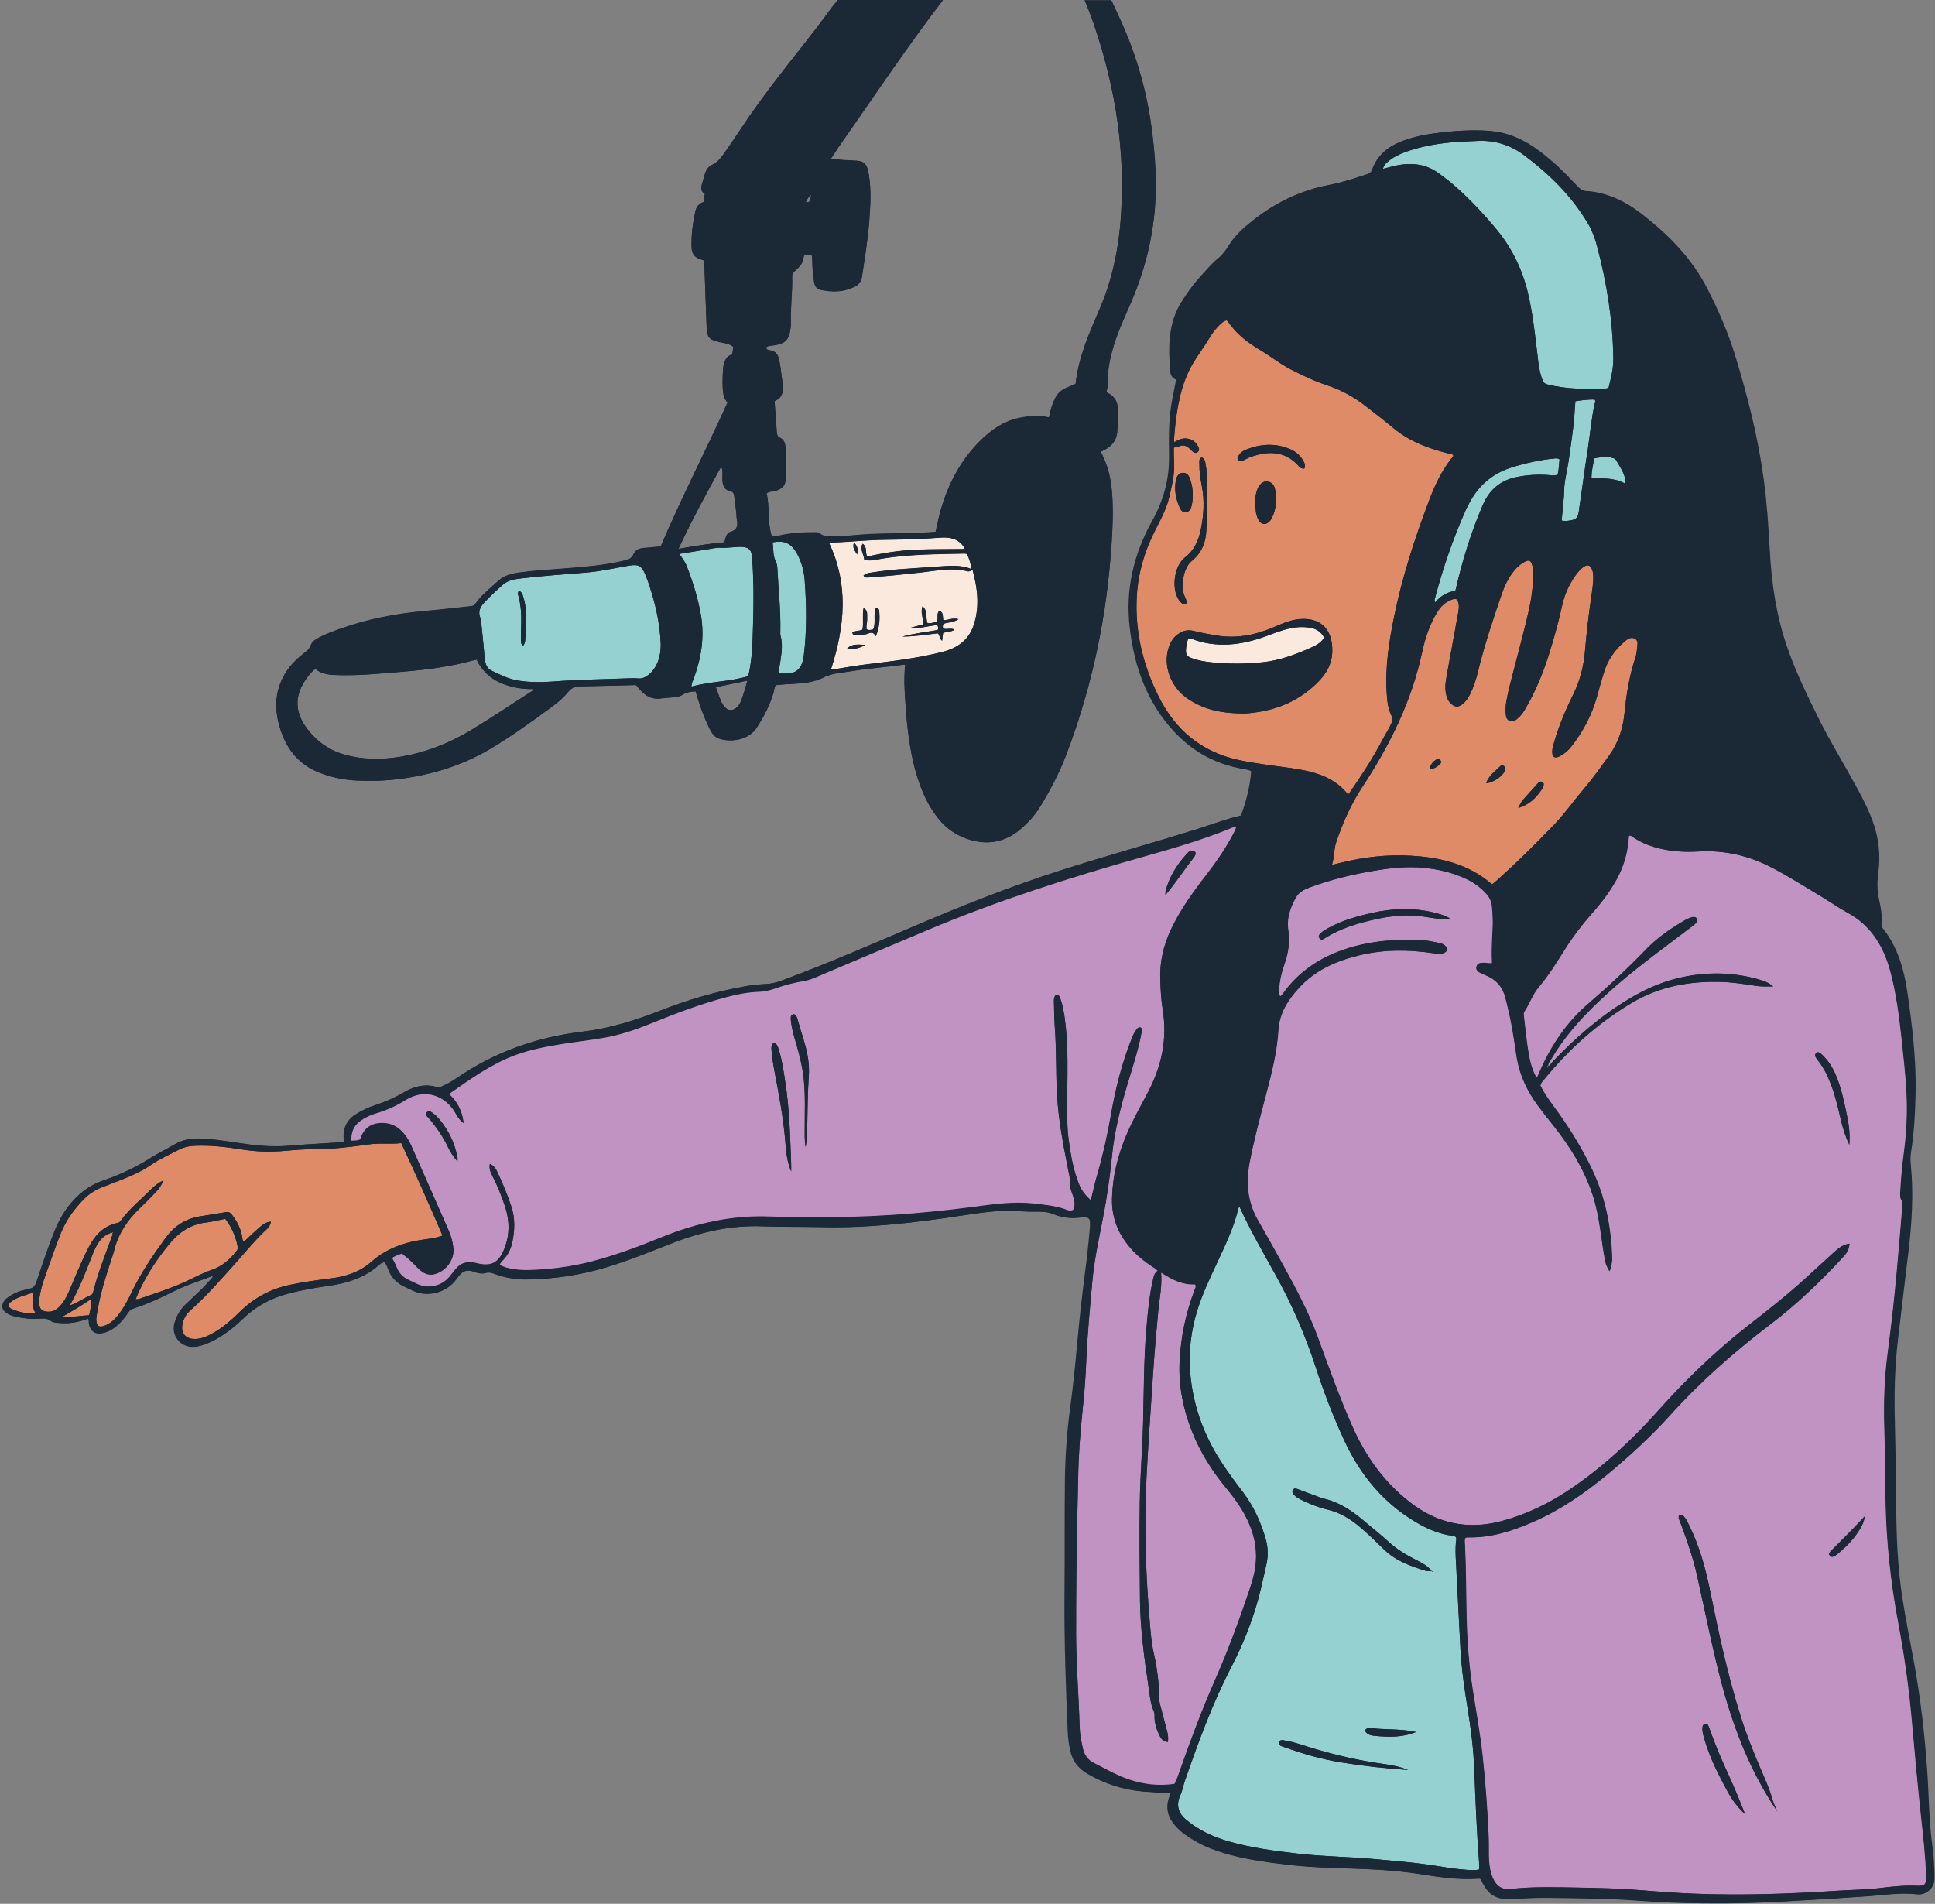 <?xml version="1.0" encoding="UTF-8"?><svg xmlns="http://www.w3.org/2000/svg" xmlns:xlink="http://www.w3.org/1999/xlink" height="219.8" preserveAspectRatio="xMidYMid meet" version="1.0" viewBox="-0.3 -0.0 223.4 219.8" width="223.4" zoomAndPan="magnify"><rect x="-0.3" y="-0.0" width="223.4" height="219.8" fill="#808080" stroke="none"/><g id="change1_1"><path d="M36.7,89.26c1.33,0.5,2.72,0.79,4.15,0.86c1.6,0.08,3.2,0.04,4.8-0.16c3.74-0.46,7.28-1.51,10.55-3.43 c2.4-1.42,4.66-3.04,6.9-4.69c0.78-0.57,1.58-1.17,2.18-1.93c0.39-0.5,0.83-0.65,1.41-0.66c2.1-0.04,4.2-0.1,6.3-0.15 c0.08,0,0.15,0.03,0.2,0.04c0.74,0.99,1.58,1.72,2.91,1.49c0.1-0.02,0.21,0,0.31-0.02c0.72-0.12,1.53-0.01,2.14-0.41 c0.49-0.32,0.95-0.34,1.47-0.37c0.05,0.16,0.08,0.28,0.12,0.41c0.38,1.31,0.85,2.59,1.45,3.82c0.26,0.53,0.57,1.04,1.16,1.23 c1.4,0.45,3.4,0.15,4.31-1.26c0.83-1.29,1.54-2.62,1.96-4.1c0.08-0.3,0.09-0.63,0.25-0.82c1.98-0.26,3.99,0.01,5.78-1.03 c0.04-0.02,0.11-0.01,0.15-0.03c0.76-0.33,1.58-0.35,2.38-0.49c2.17-0.38,4.37-0.52,6.63-0.84c-0.15,1.56-0.08,3,0.03,4.43 c0.02,0.29,0.03,0.58,0.05,0.87c0.23,2.7,0.56,5.38,1.41,7.97c0.53,1.63,1.25,3.17,2.34,4.52c0.97,1.21,2.18,2.02,3.67,2.46 c2.23,0.65,4.21,0.18,5.94-1.34c0.83-0.73,1.57-1.55,2.15-2.5c1.13-1.86,2.16-3.78,2.94-5.82c2.81-7.33,4.51-14.91,5.16-22.73 c0.17-1.99,0.3-3.98,0.27-5.98c-0.03-1.82-0.18-3.62-0.87-5.33c-0.15-0.38-0.33-0.74-0.5-1.12c0.21-0.11,0.38-0.19,0.54-0.27 c0.79-0.44,1.28-1.1,1.35-2c0.07-0.97,0.11-1.94,0.04-2.91c-0.04-0.62-0.35-1.09-0.84-1.44c-0.14-0.1-0.36-0.11-0.43-0.33 c0.12-0.45,0.17-0.92,0.16-1.39c-0.02-1.09,0.18-2.14,0.46-3.18c0.51-1.94,1.35-3.75,2.15-5.58c1.53-3.52,2.49-7.18,2.81-11.01 c0.24-3,0.04-5.98-0.34-8.96c-0.55-4.27-1.68-8.37-3.43-12.31c-0.41-0.92-0.83-1.83-1.26-2.73h-3.08c0.35,0.82,0.68,1.66,0.97,2.51 c2.29,6.63,3.54,13.44,3.32,20.49c-0.14,4.37-0.8,8.61-2.56,12.66c-1.21,2.79-2.44,5.58-2.77,8.63c-1.49,0.75-2.36,0.5-3.08,3.89 c-1.17-0.27-2.34-0.18-3.5,0.07c-1.7,0.37-3.08,1.31-4.31,2.5c-2.39,2.31-3.86,5.14-4.74,8.32c-0.21,0.76-0.36,1.53-0.54,2.32 c-0.24,0.02-0.47,0.04-0.7,0.05c-2.57,0.17-5.15,0.08-7.72,0.26c-1.18,0.08-2.35,0.25-3.54,0.18c-0.49-0.03-0.99,0.09-1.41-0.32 c-0.14-0.14-0.39-0.12-0.61-0.12c-1.37-0.01-2.73,0.08-4.07,0.38c-0.28,0.06-0.56,0.11-0.88,0.03c-0.5-1.62-0.2-3.32-0.58-4.92 c0.34-0.23,0.64-0.2,0.92-0.26c0.75-0.18,1.22-0.59,1.26-1.22c0.09-1.31,0.11-2.63-0.01-3.94c-0.04-0.4-0.19-0.78-0.59-0.97 c-0.27-0.13-0.38-0.33-0.4-0.61c-0.08-1.2-0.17-2.4-0.26-3.64c0.85-0.36,1.05-1.05,0.94-1.89c-0.13-0.96-0.21-1.93-0.41-2.88 c-0.13-0.61-0.42-1-1.06-1.09c-0.2-0.03-0.44-0.04-0.41-0.4c0.31-0.16,0.68-0.14,1.03-0.21c1.13-0.2,1.54-0.61,1.72-1.72 c0.05-0.28,0.09-0.58,0.08-0.86c-0.07-1.76,0.19-3.52,0.14-5.28c-0.01-0.25,0.04-0.47,0.24-0.63c0.3-0.25,0.58-0.53,0.81-0.86 c0.24-0.33,0.21-0.75,0.38-1.11c0.28,0.02,0.54-0.07,0.82,0.08c0.09,0.27,0.07,0.55,0.08,0.84c0.01,0.76,0.09,1.52,0.21,2.27 c0.07,0.42,0.23,0.77,0.68,0.87c1.37,0.32,2.71,0.3,3.99-0.34c0.48-0.24,0.77-0.6,0.85-1.15c0.32-2.18,0.7-4.36,0.85-6.56 c0.12-1.7,0.23-3.41-0.04-5.11c-0.23-1.46-0.5-1.71-1.99-1.75c-0.78-0.02-1.54-0.09-2.41-0.2c0.33-0.5,0.59-0.91,0.87-1.32 c3.99-5.69,7.83-11.48,12.06-16.99H96.42c-0.34,0.39-0.66,0.8-0.97,1.22c-1.94,2.68-4.05,5.23-6.06,7.86 c-1.45,1.9-2.87,3.82-4.18,5.81c-0.65,0.99-1.32,1.96-2,2.93c-0.35,0.5-0.74,0.94-1.32,1.21c-0.4,0.18-0.64,0.54-0.78,0.95 c-0.13,0.4-0.23,0.81-0.35,1.21c-0.14,0.46-0.18,0.88,0.31,1.14c-0.05,0.35-0.09,0.66-0.13,0.97c-0.54,0.18-0.85,0.57-0.96,1.08 c-0.3,1.39-0.49,2.8-0.43,4.22c0.02,0.63,0.34,1.09,0.98,1.29c0.15,0.04,0.29,0.1,0.46,0.16c0.02,0.28,0.03,0.54,0.04,0.8 c0.08,2.28,0.16,4.57,0.25,6.85c0.05,1.24,0.26,1.48,1.45,1.76c0.55,0.13,1.14,0.16,1.63,0.55c-0.03,0.28-0.07,0.56-0.11,0.88 c-0.84,0.28-1.02,0.98-1.07,1.75c-0.05,0.71-0.07,1.41-0.04,2.13c0.03,0.65,0.12,1.25,0.56,1.67c-2.53,5.62-5.35,11.04-7.72,16.63 c-0.74,0.07-1.37,0.15-2,0.19c-0.51,0.04-0.95,0.24-1.14,0.71c-0.2,0.49-0.57,0.62-1.02,0.73c-2.33,0.56-4.71,0.75-7.1,0.93 c-1.73,0.13-3.46,0.23-5.18,0.48c-0.84,0.12-1.65,0.34-2.3,0.93c-0.91,0.83-1.9,1.59-2.62,2.6c-0.12,0.17-0.25,0.3-0.5,0.33 c-1.72,0.17-3.44,0.39-5.17,0.54c-3.42,0.29-6.76,0.92-9.99,2.08c-0.82,0.29-1.63,0.58-2.4,0.99c-0.4,0.21-0.83,0.45-0.97,0.88 c-0.15,0.45-0.46,0.68-0.79,0.94c-0.79,0.61-1.51,1.29-2.06,2.15c-1.53,2.4-1.39,4.88-0.39,7.4C33.17,87.01,34.61,88.48,36.7,89.26z M93.4,22.47c-0.24,0.33,0.08,0.95-0.68,0.89C92.9,23.01,93.03,22.7,93.4,22.47z M85.31,80.78c-0.07,0.2-0.16,0.39-0.27,0.56 c-0.44,0.65-1.22,1.03-1.87,0.02c-0.1-0.15-0.2-0.31-0.26-0.48c-0.19-0.48-0.36-0.98-0.56-1.54c1.2-0.25,2.36-0.5,3.63-0.76 C85.77,79.4,85.56,80.1,85.31,80.78z M82.96,53.87c0.23,0.49,0.14,0.91,0.14,1.31c0.01,0.73,0.1,1.37,0.98,1.55 c0.35,0.07,0.37,0.43,0.41,0.7c0.1,0.65,0.16,1.3,0.23,1.95c0.02,0.21,0.01,0.42,0.05,0.63c0.15,0.67,0.04,1.17-0.72,1.39 c-0.54,0.16-0.56,0.71-0.71,1.21c-1.77,0.16-3.47,0.43-5.31,0.76C79.56,60.07,81.23,57.01,82.96,53.87z M35.58,77.71 c0.13-0.16,0.3-0.28,0.52-0.48c0.85,0.7,1.85,0.7,2.81,0.72c2.34,0.06,4.67-0.18,6.99-0.37c1.54-0.13,3.08-0.27,4.61-0.52 c1.27-0.21,2.53-0.45,3.77-0.8c0.15-0.04,0.3-0.06,0.45-0.09c0.82,1.72,2.21,2.64,3.96,3.09c0.84,0.22,1.7,0.33,2.56,0.29 c0.06,0.1,0.04,0.16-0.04,0.2c-2.39,1.53-4.73,3.12-7.16,4.58c-2.22,1.33-4.58,2.32-7.11,2.86c-2.52,0.54-5.04,0.64-7.55-0.08 c-1.67-0.48-3.01-1.44-4.09-2.79C33.44,82,33.74,79.83,35.58,77.71z M222.95,216.54c-0.03-1.13-0.08-2.26-0.24-3.37 c-0.41-2.89-0.4-5.82-0.6-8.73c-0.29-4.22-0.78-8.42-1.54-12.59c-0.45-2.45-0.95-4.9-1.33-7.36c-0.55-3.54-0.69-7.11-0.71-10.69 c-0.02-3.15-0.06-6.31-0.15-9.46c-0.09-3.18-0.03-6.36,0.34-9.52c0.4-3.44,0.82-6.89,1.23-10.33c0.4-3.35,0.6-6.7,0.26-10.07 c-0.05-0.5-0.03-1,0.05-1.49c0.35-2.21,0.46-4.44,0.51-6.68c0.08-3.9-0.37-7.76-0.94-11.61c-0.4-2.72-1.12-5.29-2.87-7.48 c-0.13-0.16-0.14-0.33-0.12-0.52c0.09-0.93-0.08-1.83-0.28-2.73c-0.23-1.01-0.24-2.03-0.1-3.05c0.28-2.07,0.07-4.08-0.65-6.05 c-0.5-1.36-1.16-2.64-1.85-3.91c-1.44-2.65-3.03-5.22-4.38-7.93c-1.38-2.78-2.74-5.56-3.73-8.51c-1.18-3.51-1.7-7.14-1.91-10.83 c-0.15-2.76-0.33-5.51-0.7-8.24c-0.65-4.83-1.84-9.53-3.26-14.19c-0.83-2.72-1.95-5.31-3.25-7.85c-1.79-3.5-4.45-6.2-7.51-8.58 c-1.94-1.51-4.04-2.54-6.52-2.7c-0.43-0.03-0.7-0.27-0.98-0.57c-1.53-1.63-3.11-3.21-4.97-4.47c-1.54-1.05-3.22-1.75-5.11-1.9 c-2.19-0.17-4.36,0.01-6.52,0.3c-1.33,0.18-2.63,0.48-3.88,1c-1.47,0.62-2.58,1.61-3.13,3.14c-0.11,0.31-0.28,0.45-0.59,0.55 c-1.45,0.48-2.89,0.95-4.39,1.24c-3.32,0.63-6.27,2.06-8.89,4.17c-0.99,0.79-1.94,1.63-2.62,2.71c-0.35,0.54-0.67,1.06-1.2,1.5 c-0.83,0.68-1.53,1.52-2.25,2.31c-0.78,0.86-1.44,1.81-2.06,2.79c-1.57,2.51-1.54,5.28-1.3,8.09c0.04,0.45,0.29,0.76,0.67,0.9 c-0.16,0.84-0.31,1.61-0.46,2.38c-0.41,2.13-0.38,4.29-0.35,6.44c0.04,2.69-0.65,5.15-1.94,7.46c-2.14,3.86-3.12,7.93-2.6,12.35 c0.43,3.66,1.46,7.09,3.6,10.13c2.26,3.2,5.21,5.36,9.11,6.12c0.43,0.08,0.88,0.12,1.31,0.33c-0.13,1.79-0.58,3.47-1.18,5.12 c-1.83,0.42-3.54,1.09-5.3,1.64c-5.09,1.58-10.22,3-15.3,4.62c-6.06,1.93-11.95,4.28-17.79,6.79c-4.85,2.08-9.69,4.17-14.64,6 c-0.62,0.23-1.25,0.38-1.91,0.42c-0.76,0.04-1.52,0.11-2.27,0.24c-3.37,0.6-6.64,1.55-9.82,2.8c-2.91,1.14-5.88,2.08-9.01,2.45 c-5.27,0.62-10.16,2.34-14.55,5.37c-0.54,0.37-1.11,0.69-1.72,0.95c-0.19,0.08-0.36,0.15-0.6,0.08c-1.32-0.4-2.54-0.11-3.7,0.57 c-1.07,0.63-2.19,1.13-3.37,1.51c-0.78,0.25-1.51,0.6-2.2,1.03c-1.03,0.64-1.51,1.57-1.42,2.79c0.01,0.13,0.02,0.26,0.02,0.38 c-0.27,0.13-0.54,0.1-0.8,0.12c-1.78,0.12-3.57,0.2-5.35,0.36c-1.61,0.14-3.2,0.08-4.79-0.13c-1.67-0.22-3.32-0.53-5-0.65 c-1.22-0.09-2.43-0.06-3.52,0.58c-0.93,0.55-1.9,1.01-2.81,1.58c-1.74,1.1-3.59,1.98-5.53,2.64c-1.69,0.57-2.98,1.63-4.04,3.02 c-0.64,0.84-1.14,1.76-1.54,2.74c-0.8,1.97-1.45,4-2.14,6c-0.16,0.47-0.37,0.65-0.85,0.75c-0.87,0.18-1.73,0.45-2.46,1.01 c-0.89,0.69-0.78,1.53,0.25,1.99c0.19,0.08,0.39,0.15,0.6,0.19c0.9,0.21,1.81,0.33,2.73,0.26c0.5-0.04,0.96-0.09,1.42,0.26 c0.25,0.2,0.64,0.2,0.98,0.23c1.15,0.12,2.24-0.11,3.29-0.51c0.16,0.19,0.09,0.38,0.12,0.56c0.17,0.95,0.79,1.34,1.71,1.09 c0.52-0.14,0.97-0.4,1.38-0.74c0.53-0.44,0.98-0.95,1.35-1.53c0.16-0.25,0.34-0.43,0.64-0.53c1.63-0.52,3.18-1.24,4.7-2 c1.45-0.73,3.01-1.2,4.58-1.81c-0.13,0.32-0.34,0.48-0.51,0.67c-0.85,0.98-1.83,1.81-2.75,2.71c-0.59,0.59-0.98,1.27-1.21,2.08 c-0.46,1.63,0.92,3.06,2.62,2.72c0.81-0.16,1.55-0.49,2.25-0.9c1.1-0.63,2.09-1.42,2.99-2.3c1.63-1.58,3.58-2.53,5.78-3.04 c1.36-0.31,2.73-0.56,4.1-0.75c2.07-0.29,4-0.87,5.62-2.25c0.25-0.21,0.51-0.46,0.87-0.49c0.2,0.19,0.3,0.45,0.38,0.69 c0.37,1.06,1.07,1.79,2.1,2.22c0.31,0.13,0.61,0.3,0.92,0.44c1.56,0.67,3.47,0.23,4.59-1.06c0.17-0.2,0.34-0.4,0.49-0.62 c0.45-0.63,1.02-0.86,1.78-0.58c0.44,0.16,0.93,0.3,1.39,0.16c0.39-0.11,0.72-0.02,1.07,0.11c1.17,0.43,2.37,0.65,3.62,0.64 c3.15-0.04,6.22-0.5,9.24-1.4c2.62-0.79,5.14-1.84,7.68-2.82c3.29-1.28,6.68-2.04,10.22-1.92c2.42,0.08,4.84,0.05,7.25,0.1 c5.35,0.11,10.64-0.54,15.92-1.34c2.26-0.34,4.52-0.69,6.82-0.5c0.55,0.05,1.1,0.06,1.65,0.05c0.71-0.01,1.43,0,2.1,0.28 c0.97,0.4,1.95,0.52,3,0.41c1.21-0.13,1.33,0,1.23,1.23c-0.15,1.75-0.34,3.5-0.57,5.24c-0.35,2.68-0.64,5.37-0.89,8.07 c-0.22,2.46-0.47,4.92-0.8,7.36c-0.36,2.69-0.57,5.38-0.61,8.09c-0.06,4.47-0.01,8.93-0.05,13.4c-0.05,5.34,0.15,10.67,0.37,16 c0.03,0.74,0.14,1.46,0.3,2.18c0.26,1.18,0.92,2.02,1.96,2.63c1.99,1.16,4.1,1.85,6.39,2.05c1.04,0.09,2.08,0.14,3.1,0.18 c0.1,0.21,0,0.36-0.05,0.5c-0.45,1.28-0.11,2.37,0.77,3.34c0.3,0.33,0.63,0.64,0.99,0.9c0.97,0.69,1.99,1.26,3.1,1.69 c2.9,1.12,5.95,1.51,9,1.87c3,0.35,6.03,0.36,9.05,0.49c1.99,0.09,3.99,0.25,5.96,0.56c2.29,0.36,4.57,0.71,6.9,0.53 c0.05,0,0.1,0.03,0.17,0.04c0.03,0.05,0.08,0.11,0.11,0.18c0.77,1.64,1.69,2.23,3.46,2.14c1.34-0.07,2.67-0.15,4.02-0.14 c3.15,0.04,6.31,0.05,9.46,0.25c1.99,0.13,3.99,0.28,5.98,0.33c3.6,0.1,7.2,0.08,10.8-0.1c2.34-0.12,4.67-0.26,7-0.4 c1.05-0.06,2.09-0.16,3.14-0.21c2.15-0.11,4.28-0.53,6.45-0.27c0.56,0.07,1.01-0.18,1.39-0.6 C222.92,217.65,222.97,217.17,222.95,216.54z M165.14,181.43c-0.02,0.03-0.04,0.04-0.06,0.03 C165.09,181.47,165.11,181.46,165.14,181.43C165.14,181.43,165.14,181.43,165.14,181.43z M165.02,181.41 C165.02,181.41,165.02,181.41,165.02,181.41c0.01,0,0.03,0.01,0.04,0.01C165.05,181.41,165.04,181.41,165.02,181.41z M199.36,197.41 c0.08,0.25,0.16,0.5,0.24,0.74C199.52,197.91,199.44,197.66,199.36,197.41z M12.68,142.31C12.68,142.31,12.68,142.31,12.68,142.31 l-0.02-0.02C12.67,142.29,12.68,142.31,12.68,142.31z M7.75,150.68c-0.01,0.01-0.01,0.03-0.02,0.04c0,0,0,0,0,0 C7.74,150.71,7.74,150.69,7.75,150.68z" fill="#1B2836"/></g><g id="change2_1"><path d="M178.41,123.05c-0.01-0.34,0.23-0.58,0.39-0.84c1.45-2.47,3.34-4.58,5.4-6.55c2.91-2.79,6.15-5.17,9.35-7.6 c0.48-0.37,0.97-0.72,1.45-1.09c0.17-0.13,0.33-0.27,0.48-0.41c0.14-0.14,0.21-0.31,0.1-0.5c-0.11-0.19-0.3-0.22-0.48-0.18 c-0.36,0.08-0.69,0.25-1.01,0.43c-1.59,0.94-3.11,1.99-4.39,3.32c-2.1,2.18-4.3,4.24-6.6,6.21c-2.62,2.25-4.48,5.06-5.8,8.24 c-0.04,0.1-0.09,0.19-0.14,0.28c-0.01,0.02-0.04,0.03-0.1,0.06c-0.59-1.04-0.82-2.2-1-3.36c-0.19-1.25-0.31-2.5-0.46-3.75 c-0.02-0.18-0.05-0.37,0.06-0.53c0.61-0.91,0.94-1.97,1.67-2.83c1.12-1.32,2.04-2.8,2.96-4.27c0.93-1.47,1.97-2.86,3.12-4.16 c1.1-1.24,2.11-2.55,2.91-4.01c0.77-1.41,1.22-2.9,1.36-4.49c0.02-0.18,0.04-0.36,0.05-0.53c0.13-0.06,0.22-0.02,0.31,0.04 c1.62,1.14,3.46,1.6,5.4,1.76c0.79,0.07,1.58,0.05,2.36,0.01c2.93-0.16,5.69,0.45,8.3,1.79c2.01,1.03,3.92,2.25,5.85,3.41 c1.01,0.61,1.98,1.3,3.02,1.86c2.8,1.51,4.24,3.99,5.01,6.94c0.64,2.44,0.97,4.95,1.24,7.46c0.22,2.09,0.47,4.17,0.58,6.28 c0.13,2.4,0.01,4.79-0.31,7.16c-0.21,1.51-0.33,3.02-0.41,4.54c-0.01,0.29-0.03,0.57,0.16,0.83c0.17,0.23,0.1,0.51,0.08,0.77 c-0.2,2.38-0.39,4.76-0.61,7.15c-0.17,1.86-0.35,3.71-0.56,5.57c-0.19,1.67-0.43,3.33-0.62,5c-0.3,2.62-0.36,5.24-0.28,7.87 c0.08,2.76,0.1,5.52,0.14,8.28c0.08,4.76,0.59,9.49,1.47,14.17c0.67,3.56,1.19,7.15,1.52,10.76c0.35,3.87,0.69,7.74,1.11,11.61 c0.25,2.3,0.52,4.59,0.58,6.91c0.02,0.88-0.15,1.1-1.02,1.06c-1.4-0.07-2.78,0.07-4.16,0.24c-1.7,0.21-3.41,0.22-5.11,0.33 c-5.48,0.36-10.97,0.56-16.46,0.34c-2.05-0.08-4.09-0.23-6.13-0.4c-2.38-0.2-4.78-0.26-7.17-0.3c-2.65-0.04-5.3-0.14-7.95,0.16 c-1.18,0.13-1.87-0.56-2.22-1.72c-0.43-1.39-0.25-2.8-0.31-4.2c-0.14-3.2-0.36-6.4-0.72-9.59c-0.28-2.5-0.73-4.99-1.12-7.48 c-0.46-2.89-0.66-5.8-0.72-8.71c-0.06-2.68-0.05-5.36-0.18-8.04c-0.01-0.26-0.07-0.52,0.03-0.76c0.09-0.1,0.2-0.1,0.3-0.1 c2.72,0.06,5.23-0.77,7.67-1.84c3.08-1.36,5.82-3.26,8.4-5.39c2.6-2.14,5.08-4.42,7.33-6.92c3.52-3.9,7.44-7.34,11.62-10.51 c2.98-2.26,5.67-4.85,8.21-7.59c0.58-0.63,0.74-0.93,0.85-1.66c-0.69,0.1-1.21,0.48-1.7,0.92c-1.05,0.95-2.1,1.91-3.14,2.87 c-2.24,2.07-4.65,3.94-7.05,5.82c-3.71,2.92-7.08,6.18-10.22,9.7c-3,3.37-6.29,6.42-10.02,8.96c-2.45,1.67-5.07,2.96-7.95,3.74 c-3.93,1.07-7.46,0.34-10.68-2.16c-2.97-2.3-5.06-5.23-6.58-8.61c-1.53-3.4-2.77-6.92-4.05-10.43c-1.05-2.87-2.48-5.56-3.95-8.23 c-0.98-1.8-2-3.58-3.01-5.36c-1.19-2.1-1.36-4.33-0.91-6.64c0.51-2.61,1.2-5.17,1.87-7.73c0.65-2.47,1.29-4.93,1.44-7.49 c0.12-1.99,1.11-3.51,2.4-4.91c1.87-2.04,4.28-3.09,6.9-3.73c2.82-0.69,5.67-0.69,8.53-0.26c0.42,0.06,0.83,0.16,1.24,0 c0.49-0.2,0.55-0.55,0.15-0.89c-0.18-0.16-0.4-0.25-0.64-0.29c-0.57-0.1-1.13-0.25-1.71-0.29c-2.98-0.19-5.94,0-8.81,0.9 c-3.07,0.96-5.66,2.61-7.54,5.28c-0.07,0.1-0.14,0.23-0.33,0.28c-0.17-0.48-0.11-0.97-0.05-1.45c0.11-0.81,0.32-1.6,0.59-2.36 c0.45-1.26,0.6-2.54,0.41-3.87c-0.2-1.35,0.24-2.59,0.9-3.76c0.36-0.63,0.99-0.92,1.64-1.16c2.43-0.89,4.92-1.5,7.47-1.92 c1.85-0.3,3.7-0.5,5.57-0.33c1.74,0.16,3.42,0.56,5,1.3c0.92,0.43,1.71,1.02,2.38,1.79c0.34,0.39,0.53,0.83,0.58,1.35 c0.09,0.89,0.13,1.78,0.08,2.68c-0.07,1.28-0.13,2.57-0.07,3.89c-0.36,0.09-0.66-0.05-0.96-0.04c-0.35,0.01-0.72,0.03-0.83,0.44 c-0.11,0.42,0.2,0.61,0.51,0.77c0.19,0.09,0.38,0.17,0.58,0.25c1.17,0.48,1.93,1.32,2.24,2.57c0.38,1.5,0.73,3.01,0.95,4.55 c0.12,0.81,0.24,1.61,0.37,2.41c0.34,2.04,1.22,3.85,2.43,5.5c0.57,0.78,1.18,1.54,1.79,2.31c1.91,2.4,3.51,4.98,4.5,7.9 c0.65,1.92,0.89,3.94,1.18,5.94c0.09,0.6,0.18,1.19,0.3,1.79c0.07,0.38,0.22,0.74,0.5,1.18c0.21-0.6,0.3-1.09,0.28-1.61 c-0.12-3.53-0.78-6.92-2.31-10.14c-1.21-2.55-2.7-4.93-4.37-7.2c-0.59-0.8-1.18-1.61-1.59-2.47c0.02-0.23,0.13-0.35,0.22-0.47 c2.91-3.61,6.3-6.68,10.29-9.07c3.27-1.96,6.84-2.57,10.59-2.43c1.29,0.05,2.56,0.26,3.83,0.45c0.6,0.09,1.19,0.07,1.94,0.06 c-0.56-0.47-1.1-0.65-1.64-0.8c-2.75-0.79-5.52-0.89-8.34-0.37c-2.39,0.44-4.55,1.35-6.63,2.6c-3.34,2.01-6.24,4.53-8.91,7.35 c-0.14,0.15-0.21,0.44-0.52,0.38L178.41,123.05z M204.9,209.15l0.02,0.02L204.9,209.15c-0.21-0.47-0.44-0.96-0.57-1.43 c-0.33-1.17-0.82-2.26-1.3-3.37c-0.9-2.07-1.73-4.17-2.4-6.32c-1.46-4.67-2.49-9.43-3.46-14.22c-0.54-2.68-1.25-5.31-2.48-7.77 c-0.15-0.31-0.29-0.62-0.51-0.88c-0.15-0.17-0.3-0.38-0.6-0.24c-0.18,0.3,0.02,0.55,0.11,0.81c0.74,2.02,1.47,4.04,1.94,6.15 c0.92,4.12,1.73,8.27,2.81,12.36C199.83,199.53,201.8,204.58,204.9,209.15z M167.13,106.07c-0.54-0.37-1.15-0.52-1.76-0.68 c-2.44-0.62-4.88-0.53-7.32,0.02c-1.72,0.39-3.4,0.86-4.96,1.72c-0.32,0.18-0.65,0.35-0.91,0.61c-0.17,0.17-0.34,0.37-0.12,0.61 c0.18,0.21,0.39,0.1,0.57-0.01c1.86-1.19,3.95-1.79,6.08-2.25c1.78-0.38,3.57-0.53,5.39-0.26 C165.1,105.99,166.1,106.21,167.13,106.07z M201.19,209.46c-0.53-1.28-0.96-2.4-1.45-3.49c-0.68-1.53-1.4-3.05-2.01-4.62 c-0.25-0.64-0.48-1.28-0.72-1.92c-0.07-0.2-0.15-0.44-0.41-0.41c-0.29,0.03-0.34,0.3-0.35,0.54c-0.01,0.4,0.1,0.78,0.21,1.16 c0.62,2.19,1.65,4.2,2.73,6.18C199.69,207.8,200.29,208.63,201.19,209.46z M213.2,132.17c0.1-1.15-0.02-2.18-0.23-3.21 c-0.33-1.62-0.65-3.24-1.29-4.77c-0.38-0.91-0.88-1.73-1.6-2.4c-0.19-0.17-0.42-0.44-0.68-0.22c-0.3,0.25-0.05,0.52,0.1,0.76 c0.03,0.04,0.06,0.08,0.1,0.12c0.68,0.85,1.13,1.82,1.52,2.83c0.52,1.38,0.82,2.82,1.17,4.24 C212.51,130.4,212.78,131.26,213.2,132.17z M214.98,175.07c-0.47,0.5-0.87,0.94-1.29,1.37c-0.84,0.86-1.69,1.7-2.54,2.56 c-0.16,0.16-0.39,0.36-0.2,0.6c0.21,0.27,0.47,0.1,0.7-0.04c0.07-0.04,0.13-0.09,0.19-0.14c0.98-0.8,1.85-1.69,2.52-2.76 C214.65,176.19,214.91,175.71,214.98,175.07z M215.08,174.73l0.01,0.07l-0.04-0.01L215.08,174.73z M133.75,146.92 c1.3,0.83,2.51,1.45,3.92,1.31c0.16,0.28,0.03,0.47-0.04,0.65c-1.04,2.7-1.62,5.49-1.75,8.37c-0.13,2.77,0.42,5.43,1.44,8 c0.96,2.42,2.34,4.58,3.99,6.58c1.25,1.51,2.34,3.1,2.95,4.99c0.32,0.99,0.47,1.97,0.45,3.01c-0.02,1.23-0.32,2.38-0.7,3.53 c-1.21,3.61-2.53,7.18-4.07,10.67c-1.47,3.34-2.75,6.76-3.96,10.2c-0.2,0.57-0.38,1.15-0.68,1.72c-2.12,0.31-4.18-0.01-6.14-0.84 c-1.09-0.46-2.12-1.05-3.17-1.58c-0.67-0.34-1.08-0.88-1.26-1.62c-0.2-0.85-0.36-1.7-0.39-2.57c-0.1-3.6-0.4-7.19-0.41-10.79 c-0.01-4.31,0.04-8.62,0.13-12.93c0.03-1.68,0.08-3.36,0.11-5.04c0.04-2.71,0.26-5.4,0.54-8.1c0.18-1.75,0.32-3.51,0.39-5.27 c0.13-3.13,0.43-6.24,0.71-9.35c0.27-3.1,1.05-6.1,1.56-9.16c0.28-1.71,0.53-3.43,0.69-5.15c0.28-2.94,1.01-5.79,1.86-8.61 c0.57-1.89,1.19-3.75,1.55-5.7c0.04-0.2,0.14-0.41-0.04-0.6c-0.24-0.12-0.39,0.04-0.52,0.2c-0.28,0.35-0.44,0.77-0.61,1.19 c-1.11,2.8-1.83,5.7-2.34,8.65c-0.42,2.44-0.97,4.84-1.66,7.21c-0.25,0.85-0.43,1.72-0.66,2.68c-0.6-0.55-1.05-1.1-1.33-1.78 c-0.71-1.72-1.01-3.53-1.25-5.35c-0.17-1.28-0.16-2.57-0.16-3.86c0.01-2.31,0.1-4.62-0.01-6.94c-0.06-1.44-0.19-2.88-0.47-4.3 c-0.08-0.38-0.2-0.76-0.32-1.13c-0.07-0.2-0.17-0.39-0.51-0.35c-0.26,0.26-0.22,0.64-0.21,1c0.02,0.97,0.04,1.95,0.11,2.91 c0.18,2.52,0.1,5.04,0.24,7.56c0.16,2.87,0.69,5.68,1.25,8.49c0.12,0.61,0.3,1.21,0.26,1.86c-0.03,0.5,0.24,0.96,0.36,1.44 c0.14,0.53,0.31,1.06-0.02,1.58c-0.41,0.17-0.75-0.04-1.08-0.15c-1.13-0.36-2.29-0.47-3.47-0.6c-2.42-0.27-4.77,0.1-7.13,0.41 c-6.16,0.8-12.34,1.24-18.55,1.16c-1.6-0.02-3.21,0-4.81-0.07c-4.33-0.17-8.44,0.76-12.44,2.38c-2.67,1.09-5.38,2.11-8.18,2.83 c-2.35,0.6-4.74,0.9-7.17,0.97c-1.01,0.03-2.43-0.1-3.38-0.6c0.07-0.3,0.3-0.48,0.49-0.69c0.5-0.54,0.8-1.18,0.96-1.87 c0.31-1.4,0.37-2.81-0.09-4.2c-0.44-1.35-0.99-2.66-1.59-3.94c-0.19-0.4-0.41-0.78-0.89-0.96c-0.11,0.54,0.09,0.98,0.31,1.39 c0.57,1.13,1.04,2.3,1.44,3.49c0.56,1.7,0.57,3.42-0.15,5.08c-0.64,1.49-1.44,1.87-3.01,1.53c-0.15-0.03-0.3-0.08-0.46-0.11 c-0.81-0.14-1.51,0.08-2.05,0.73c-0.25,0.3-0.49,0.62-0.74,0.92c-0.89,1.06-2.36,1.42-3.63,0.88c-0.34-0.14-0.66-0.33-1-0.47 c-0.74-0.32-1.24-0.86-1.52-1.61c-0.13-0.34-0.32-0.66-0.49-1c0.35-0.28,0.75-0.39,1.15-0.53c0.52,0.41,1.02,0.83,1.47,1.32 c0.05,0.06,0.11,0.12,0.16,0.17c0.93,0.97,1.61,1.16,2.58,0.74c1.08-0.48,1.83-1.66,1.73-2.77c-0.06-0.71-0.24-1.4-0.53-2.05 c-1.43-3.27-2.87-6.54-4.32-9.8c-0.26-0.58-0.58-1.12-1.01-1.59c-0.78-0.84-1.76-1.16-2.86-1.01c-1.05,0.15-1.73,0.82-2.03,1.86 c-0.31,0.16-0.64,0.14-1.04,0.15c-0.05-1,0.26-1.78,1.06-2.34c0.57-0.39,1.19-0.69,1.84-0.88c1.2-0.35,2.32-0.86,3.36-1.52 c2.37-1.48,4.74-0.38,5.79,1.55c0.21,0.39,0.44,0.76,0.92,1.13c-0.18-1.44-0.75-2.51-1.72-3.36c2.45-1.7,4.84-3.44,7.65-4.5 c1.74-0.65,3.54-0.98,5.35-1.28c1.66-0.27,3.33-0.45,4.98-0.74c1.92-0.33,3.76-0.98,5.56-1.72c2.75-1.12,5.52-2.16,8.39-2.93 c1.27-0.34,2.55-0.61,3.87-0.65c0.63-0.02,1.24-0.15,1.84-0.37c1.09-0.39,2.2-0.68,3.35-0.87c0.52-0.08,1.01-0.28,1.5-0.48 c4.33-1.83,8.65-3.67,12.99-5.49c8-3.36,16.25-5.99,24.6-8.35c3.54-1,7.07-2.01,10.47-3.43c0.09-0.04,0.19-0.08,0.36-0.01 c-0.02,0.29-0.2,0.55-0.33,0.82c-0.9,1.73-2.02,3.32-3.21,4.86c-1.5,1.94-2.92,3.92-3.97,6.14c-0.87,1.84-1.32,3.76-1.25,5.79 c0.04,1.18,0.1,2.36,0.29,3.53c0.55,3.38-0.15,6.53-1.72,9.52c-0.85,1.63-1.77,3.23-2.48,4.92c-0.99,2.35-1.6,4.77-1.66,7.33 c-0.06,2.37,0.84,4.35,2.45,6.04c0.62,0.65,1.32,1.2,2.06,1.7c0.26,0.17,0.55,0.31,0.79,0.6c-0.39,0.22-0.47,0.6-0.56,0.99 c-0.44,1.87-0.61,3.78-0.77,5.69c-0.3,3.49-0.29,6.98-0.37,10.48c-0.07,3.15-0.34,6.3-0.39,9.45c-0.06,3.81-0.02,7.62,0.02,11.43 c0.04,3.25,0.46,6.44,0.94,9.64c0.16,1.09,0.22,2.2,0.68,3.23c0.09,0.2,0.05,0.46,0.06,0.7c0.03,0.75,0.27,1.44,0.61,2.1 c0.22,0.42,0.33,0.49,0.91,0.69c0.07-0.37,0.06-0.72-0.03-1.08c-0.29-1.09-0.56-2.19-0.86-3.28c-0.11-0.39-0.07-0.78-0.09-1.18 c-0.07-1.61-0.28-3.19-0.64-4.76c-0.26-1.15-0.35-2.33-0.45-3.51c-0.46-5.43-0.66-10.86-0.4-16.3c0.19-3.91,0.49-7.81,0.73-11.72 c0.17-2.73,0.42-5.45,0.67-8.17C133.59,149.81,133.88,148.46,133.75,146.92z M91.04,135.24c0-0.3,0.01-0.6,0-0.89 c-0.12-3.17-0.19-6.35-0.69-9.5c-0.19-1.22-0.35-2.44-0.73-3.62c-0.11-0.33-0.17-0.72-0.61-0.84c-0.3,0.29-0.26,0.65-0.23,0.97 c0.08,0.73,0.17,1.46,0.31,2.18c0.52,2.76,1.06,5.52,1.28,8.33C90.45,133.01,90.57,134.15,91.04,135.24z M92.71,132.44 c0.15-0.85,0.18-1.71,0.19-2.57c0.03-1.89,0.05-3.78,0.18-5.66c0.04-0.63,0.01-1.26-0.07-1.88c-0.23-1.62-0.83-3.14-1.25-4.71 c-0.03-0.1-0.07-0.2-0.12-0.29c-0.08-0.14-0.19-0.26-0.38-0.22c-0.17,0.04-0.26,0.18-0.26,0.35c-0.01,0.18,0.01,0.37,0.03,0.55 c0.1,0.84,0.34,1.64,0.58,2.45c0.42,1.41,0.76,2.83,0.9,4.3c0.18,1.81,0.09,3.62,0.1,5.43C92.6,130.93,92.57,131.68,92.71,132.44z M52.52,134.09c0-0.19,0.02-0.32,0-0.44c-0.31-1.68-1.03-3.17-2.13-4.47c-0.18-0.22-0.39-0.42-0.62-0.59 c-0.22-0.16-0.49-0.45-0.76-0.2c-0.31,0.28,0.03,0.52,0.21,0.72c0.87,1.02,1.62,2.11,2.2,3.32 C51.69,133.01,52.04,133.56,52.52,134.09z M134.25,103.33c1.19-1.38,2.07-2.81,3.11-4.11c0.41-0.51,0.48-0.79,0.22-0.93 c-0.43-0.24-0.7,0.11-0.93,0.36c-1.12,1.24-1.98,2.62-2.39,4.26C134.25,103.01,134.27,103.12,134.25,103.33z" fill="#C193C3"/></g><g id="change3_1"><path d="M155.34,91.73c-1.69-2.13-4.07-2.68-6.54-3.04c-2-0.29-4-0.5-5.99-0.92c-4.36-0.92-7.4-3.45-9.36-7.37 c-1.82-3.67-2.76-7.54-2.51-11.65c0.17-2.71,0.93-5.26,2.19-7.67c0.41-0.79,0.81-1.59,1.15-2.42c0.4-0.98,0.57-2.01,0.79-3.04 c0.28-1.31,0.11-2.61,0.14-3.9c0.16-0.18,0.37-0.07,0.52-0.15c0.56-0.29,1.01-0.11,1.4,0.33c0.02,0.02,0.04,0.04,0.06,0.05 c0.23,0.21,0.5,0.51,0.8,0.22c0.28-0.27,0.04-0.6-0.13-0.86c-0.41-0.64-1.26-0.87-2.03-0.55c-0.19,0.08-0.37,0.19-0.55,0.28 c-0.03-0.06-0.07-0.1-0.07-0.14c0.22-2.73,0.52-5.44,1.69-7.97c0.62-1.34,1.56-2.49,2.32-3.75c0.36-0.61,0.77-1.19,1.29-1.68 c0.23-0.21,0.45-0.44,0.79-0.51c0.08,0.07,0.17,0.13,0.22,0.22c0.95,1.37,2.23,2.36,3.65,3.2c1.2,0.71,2.28,1.59,3.53,2.23 c1.38,0.71,2.78,1.38,4.25,1.86c1.65,0.54,3.12,1.38,4.47,2.43c1.06,0.82,2.12,1.64,3.15,2.5c1.9,1.59,4.17,2.39,6.54,2.98 c0.1,0.03,0.21,0.04,0.31,0.07c0.02,0,0.03,0.04,0.05,0.06c0.04,0.21-0.14,0.32-0.25,0.45c-1.15,1.46-1.91,3.14-2.56,4.86 c-1.62,4.3-3.05,8.67-3.98,13.18c-0.61,2.96-1.09,5.94-0.89,8.99c0.06,0.92,0.15,1.84,0.58,2.67c0.16,0.3,0.07,0.55-0.04,0.82 c-0.29,0.68-0.71,1.29-1.05,1.94c-1.1,2.1-2.39,4.08-3.74,6.02C155.5,91.56,155.43,91.63,155.34,91.73z M143.01,82.37 c0.49,0.03,1.17-0.05,1.84-0.15c2.85-0.42,5.29-1.62,7.27-3.74c1.02-1.1,1.5-2.37,1.38-3.88c-0.16-2.05-1.41-3.2-3.46-3.14 c-1.07,0.03-2.05,0.41-3.01,0.84c-2.18,0.96-4.43,1.47-6.82,1.08c-0.93-0.15-1.86-0.33-2.77-0.55c-0.62-0.15-1.14,0-1.64,0.32 c-0.63,0.4-0.99,1-1.2,1.7c-0.62,2.02,0.26,4.4,2.06,5.7C138.51,81.88,140.6,82.34,143.01,82.37z M138.45,52.8 c-0.38,0.2-0.28,0.52-0.28,0.79c-0.01,0.84,0.12,1.68,0.28,2.5c0.34,1.74,0.23,3.46-0.14,5.16c-0.26,1.22-0.75,2.3-1.81,3.12 c-1.21,0.92-1.55,3.41-0.8,4.73c0.09,0.16,0.2,0.32,0.33,0.44c0.17,0.16,0.35,0.32,0.62,0.15c0.1-0.37-0.11-0.66-0.23-0.97 c-0.44-1.2-0.06-3.19,0.88-3.96c1.16-0.94,1.62-2.18,1.68-3.58c0.09-1.91,0.1-3.83,0.11-5.75c0-0.57-0.09-1.15-0.19-1.72 C138.86,53.39,138.86,53.01,138.45,52.8z M144.63,57.83c0,0.86,0.03,1.53,0.33,2.13c0.33,0.66,0.92,0.71,1.38,0.16 c0.08-0.1,0.16-0.21,0.21-0.33c0.5-1.03,0.57-2.12,0.37-3.23c-0.09-0.49-0.34-0.89-0.9-0.97c-0.45-0.06-0.87,0.26-1.12,0.83 C144.67,56.93,144.63,57.47,144.63,57.83z M150.28,54.1c0.16-0.32,0.06-0.57-0.08-0.84c-0.35-0.66-0.87-1.11-1.54-1.4 c-1.72-0.73-3.42-0.62-5.12,0.06c-0.35,0.14-0.64,0.37-0.84,0.68c-0.13,0.2-0.22,0.43,0.07,0.64c0.5,0.01,0.9-0.34,1.37-0.5 c1.99-0.67,3.87-0.71,5.43,0.99C149.72,53.93,149.9,54.13,150.28,54.1z M137.39,57.17c0.05-0.61-0.08-1.2-0.26-1.78 c-0.18-0.59-0.48-0.84-0.92-0.8c-0.37,0.03-0.66,0.32-0.76,0.89c-0.2,1.12,0.01,2.19,0.49,3.21c0.13,0.27,0.35,0.48,0.68,0.44 c0.32-0.04,0.51-0.27,0.6-0.56C137.36,58.12,137.41,57.65,137.39,57.17z M171.96,102.1c-2.71-2.34-5.92-3.1-9.31-3.3 c-2.77-0.17-5.51,0.15-8.2,0.82c-0.28,0.07-0.56,0.14-0.97,0.24c0.28-0.91,0.2-1.8,0.49-2.63c0.76-2.22,1.69-4.35,2.98-6.32 c3.18-4.84,5.74-9.95,6.95-15.67c0.34-1.59,0.87-3.14,1.72-4.55c0.39-0.65,0.91-1.15,1.62-1.43c0.2-0.08,0.39-0.15,0.65-0.06 c0.31,0.44,0.26,0.97,0.17,1.48c-0.34,1.94-0.71,3.87-1.06,5.81c-0.13,0.72-0.27,1.44-0.38,2.17c-0.09,0.58-0.06,1.15,0.09,1.72 c0.1,0.34,0.26,0.63,0.52,0.87c0.43,0.4,0.8,0.43,1.27,0.08c0.41-0.3,0.69-0.71,0.92-1.17c0.42-0.85,0.71-1.75,0.93-2.67 c0.73-3.01,1.72-5.95,2.72-8.88c0.32-0.95,0.75-1.85,1.38-2.64c0.38-0.48,0.82-0.89,1.38-1.15c0.4-0.19,0.56-0.11,0.73,0.3 c0.13,0.33,0.12,0.67,0.13,1.01c0.06,1.86-0.31,3.66-0.74,5.45c-0.64,2.6-1.34,5.18-2,7.78c-0.14,0.56-0.24,1.13-0.35,1.69 c-0.08,0.42-0.08,0.84-0.06,1.26c0.02,0.37,0.05,0.77,0.46,0.93c0.41,0.17,0.7-0.11,0.98-0.35c0.33-0.27,0.56-0.62,0.78-0.98 c1.21-2.04,2.11-4.22,2.81-6.49c0.57-1.83,1.09-3.67,1.49-5.54c0.27-1.24,0.79-2.39,1.53-3.43c0.29-0.41,0.61-0.8,1.05-1.06 c0.35-0.21,0.59-0.14,0.79,0.2c0.16,0.28,0.19,0.59,0.21,0.91c0.03,0.9-0.14,1.78-0.26,2.66c-0.29,2-0.52,4.01-0.69,6.02 c-0.15,1.74-0.57,3.4-1.35,4.98c-0.86,1.74-1.62,3.53-2.17,5.4c-0.12,0.4-0.26,0.8-0.26,1.23c0,0.63,0.29,0.81,0.85,0.53 c0.6-0.3,1.08-0.75,1.48-1.28c1.3-1.71,2.28-3.59,2.85-5.66c0.25-0.91,0.5-1.82,0.78-2.72c0.44-1.42,1.23-2.6,2.36-3.56 c0.34-0.29,0.73-0.61,1.2-0.37c0.48,0.24,0.3,0.72,0.27,1.13c-0.02,0.4-0.1,0.79-0.22,1.16c-0.67,2.03-1.01,4.12-1.22,6.24 c-0.18,1.8-0.7,3.47-1.78,4.97c-0.94,1.3-1.86,2.61-2.9,3.83c-1.16,1.36-2.18,2.83-3.42,4.12c-2.2,2.3-4.46,4.53-6.84,6.64 C172.22,101.91,172.12,101.98,171.96,102.1z M174.98,93.29c1.33-0.4,2.12-1.23,2.77-2.23c0.06-0.09,0.1-0.18,0.13-0.28 c0.06-0.18,0.09-0.37-0.11-0.49c-0.19-0.11-0.36-0.03-0.49,0.11c-0.49,0.54-0.97,1.09-1.47,1.63 C175.51,92.36,175.24,92.71,174.98,93.29z M171.28,90.42c0.87-0.04,2.04-0.9,2.19-1.54c0.04-0.17,0.02-0.32-0.12-0.43 c-0.14-0.12-0.32-0.11-0.43,0C172.34,89.05,171.61,89.51,171.28,90.42z M164.75,88.81c0.48-0.03,0.83-0.24,1.14-0.52 c0.16-0.15,0.28-0.33,0.09-0.54c-0.18-0.2-0.38-0.12-0.56,0.01C165.07,88,164.83,88.33,164.75,88.81z M17.68,137.65 c-0.62,0.64-1.24,1.28-1.89,1.9c-1.39,1.34-2.43,2.89-2.9,4.78c-0.08,0.33-0.19,0.65-0.3,0.98c-0.7,2.12-1.38,4.25-1.71,6.46 c-0.03,0.23-0.08,0.47-0.06,0.7c0.05,0.64,0.34,0.82,0.95,0.59c0.61-0.23,1.09-0.63,1.49-1.13c0.67-0.82,1.17-1.74,1.62-2.69 c1.06-2.24,2.46-4.28,3.91-6.28c0.98-1.36,2.31-2.27,4.03-2.53c1.01-0.15,2.02-0.32,3.03-0.49c0.31-0.05,0.48,0.13,0.65,0.34 c0.58,0.76,1.02,1.59,1.16,2.55c0.03,0.18,0.01,0.37,0.22,0.53c0.47-0.44,0.92-0.91,1.42-1.33c0.48-0.41,0.92-0.92,1.67-0.99 c-0.05,0.4-0.23,0.66-0.46,0.87c-1.28,1.17-2.37,2.53-3.52,3.82c-1.72,1.91-3.4,3.87-5.33,5.58c-0.42,0.37-0.7,0.84-0.85,1.39 c-0.31,1.16,0.27,1.93,1.47,1.89c0.7-0.02,1.33-0.3,1.93-0.63c1.19-0.65,2.19-1.53,3.15-2.48c1.61-1.59,3.51-2.64,5.73-3.12 c1.54-0.33,3.1-0.55,4.66-0.74c1.78-0.21,3.42-0.71,4.81-1.93c1.59-1.4,3.51-2.17,5.61-2.51c0.85-0.14,1.72-0.19,2.62-0.53 c-1.54-3.61-3.11-7.14-4.76-10.67c-1.24,0.14-2.42-0.03-3.6,0.13c-2.18,0.3-4.37,0.59-6.58,0.58c-1.07-0.01-2.15,0.08-3.22,0.18 c-1.66,0.15-3.3,0.11-4.95-0.15c-1.84-0.29-3.69-0.52-5.57-0.43c-0.59,0.03-1.15,0.14-1.67,0.41c-1.12,0.58-2.27,1.08-3.32,1.8 c-0.98,0.67-2.05,1.17-3.15,1.61c-0.83,0.33-1.66,0.65-2.49,0.97c-0.8,0.31-1.5,0.76-2.1,1.37c-1.15,1.17-2.09,2.49-2.7,4.03 c-0.58,1.44-1.06,2.91-1.59,4.36c-0.26,0.72-0.52,1.43-0.68,2.18c-0.11,0.51-0.24,1.03-0.18,1.56c0.07,0.6,0.34,0.81,0.93,0.86 c0.6,0.04,1.07-0.21,1.46-0.64c0.45-0.49,0.77-1.06,1.03-1.67c0.48-1.11,0.93-2.23,1.43-3.33c0.42-0.93,0.83-1.87,1.42-2.72 c0.69-0.99,1.59-1.65,2.78-1.89c0.18-0.04,0.28-0.13,0.37-0.26c1.01-1.39,2.35-2.47,3.56-3.68c0.36-0.36,0.75-0.69,1.38-0.98 C18.31,136.91,18.02,137.3,17.68,137.65z M15.69,149.99c1.86-0.65,3.74-1.23,5.53-2.06c0.97-0.46,1.93-0.97,2.94-1.32 c1.17-0.41,2.04-1.15,2.79-2.09c0.13-0.17,0.24-0.32,0.2-0.56c-0.23-1.17-0.68-2.25-1.44-3.24c-0.75,0.15-1.49,0.34-2.24,0.43 c-1.79,0.21-3.14,1.15-4.23,2.49c-1.3,1.59-2.45,3.28-3.34,5.14c-0.18,0.38-0.34,0.77-0.54,1.22 C15.54,149.99,15.62,150.01,15.69,149.99z M7.77,150.64c0.05,0.01,0.11,0.04,0.15,0.02c0.82-0.29,1.51-0.82,2.3-1.15 c0.19-0.08,0.22-0.27,0.26-0.45c0.54-2.13,1.36-4.16,2.1-6.22c0.06-0.17,0.16-0.33,0.1-0.52l-0.02-0.02 c-0.73,0.18-1.24,0.62-1.64,1.24c-0.3,0.47-0.51,0.97-0.71,1.48c-0.75,1.92-1.49,3.85-2.53,5.64L7.77,150.64z M1.04,150.24 c-0.5,0.36-0.49,0.67,0.06,0.91c0.82,0.35,1.67,0.55,2.69,0.44c-0.45-0.75-0.24-1.51-0.27-2.35C2.6,149.54,1.75,149.73,1.04,150.24z M10.25,149.95c-1.09,0.77-2.16,1.38-3.34,2.07c1.13,0.09,2.08-0.12,3.08-0.17C10.12,151.23,10.28,150.67,10.25,149.95z M12.68,142.31c0.06,0.03,0.1,0.01,0.1-0.06c0-0.02-0.02-0.04-0.03-0.06c-0.03,0.03-0.06,0.07-0.08,0.1 C12.67,142.29,12.69,142.31,12.68,142.31z M7.78,150.65c-0.02,0.01-0.04,0.02-0.05,0.04c-0.01,0.01,0,0.03,0,0.04 c0.01-0.03,0.03-0.06,0.04-0.09C7.77,150.64,7.78,150.65,7.78,150.65z" fill="#DF8B68"/></g><g id="change4_1"><path d="M142.81,139.34c1.24,2.71,2.71,5.25,4.14,7.82c1.9,3.4,3.44,6.96,4.65,10.67c0.94,2.9,2.04,5.74,3.32,8.51 c1.9,4.08,4.68,7.4,8.65,9.63c1.2,0.67,2.47,1.16,3.84,1.35c0.13,0.02,0.25,0.07,0.33,0.09c0.12,0.15,0.11,0.28,0.09,0.41 c-0.13,0.89-0.07,1.78-0.02,2.67c0.18,3.3,0.33,6.61,0.51,9.92c0.13,2.28,0.46,4.54,0.82,6.8c0.38,2.33,0.68,4.67,0.77,7.04 c0.14,3.6,0.28,7.19,0.56,10.78c0.02,0.26,0,0.52,0,0.81c-0.56,0.13-1.1,0.06-1.65,0.02c-1.52-0.12-3.02-0.42-4.52-0.62 c-1.87-0.26-3.76-0.4-5.64-0.58c-3.06-0.29-6.14-0.31-9.19-0.66c-2.66-0.31-5.32-0.66-7.9-1.4c-1.52-0.44-2.97-1.06-4.26-1.99 c-0.19-0.14-0.37-0.29-0.56-0.43c-1-0.78-1.31-1.76-0.77-2.92c0.25-0.53,0.32-1.09,0.51-1.62c1.56-4.49,3.19-8.96,5.38-13.19 c1.53-2.95,2.72-6.03,3.47-9.28c0.19-0.84,0.37-1.69,0.57-2.54c0.23-1,0.2-1.98-0.08-2.96c-0.56-1.94-1.38-3.74-2.6-5.36 c-0.89-1.17-1.77-2.35-2.57-3.59c-2.01-3.1-3.22-6.49-3.54-10.17c-0.22-2.48,0.09-4.92,0.83-7.31c0.58-1.87,1.42-3.61,2.24-5.38 c0.96-2.07,1.97-4.13,2.49-6.37C142.69,139.44,142.74,139.41,142.81,139.34z M165,181.39c0.05,0.01,0.06,0.13,0.14,0.04 C165.09,181.42,165.04,181.41,165,181.39c-0.47-0.62-1.15-0.95-1.82-1.3c-1.13-0.57-2.2-1.21-3.14-2.07 c-0.91-0.83-1.88-1.6-2.82-2.39c-1.39-1.18-2.87-2.2-4.7-2.61c-0.23-0.05-0.45-0.15-0.67-0.23c-0.79-0.29-1.57-0.58-2.36-0.88 c-0.18-0.07-0.37-0.1-0.5,0.07c-0.15,0.2-0.07,0.4,0.08,0.57c0.23,0.27,0.53,0.43,0.83,0.59c0.97,0.48,1.97,0.89,3.01,1.13 c1.45,0.34,2.66,1.06,3.78,2.01c0.98,0.83,1.9,1.73,2.82,2.63c1.34,1.3,3.05,1.91,4.78,2.44C164.51,181.42,164.76,181.38,165,181.39 z M162.27,204.35c-0.99-0.4-1.97-0.57-2.95-0.71c-2.68-0.37-5.31-0.98-7.9-1.75c-1.06-0.31-2.09-0.71-3.18-0.9 c-0.29-0.05-0.73-0.23-0.84,0.14c-0.14,0.45,0.37,0.5,0.66,0.61c2.1,0.76,4.24,1.38,6.45,1.73 C157.06,203.89,159.64,204.18,162.27,204.35z M163.19,199.97c-1.81-0.4-3.52-0.25-5.2-0.45c-0.1-0.01-0.21,0-0.31,0.01 c-0.2,0.02-0.35,0.1-0.36,0.34c0.23,0.41,0.68,0.5,1.07,0.54C159.96,200.56,161.53,200.64,163.19,199.97z M185.96,41.42 c-0.05-4.44-0.76-8.78-1.89-13.05c-0.23-0.89-0.56-1.75-1.03-2.55c-1.9-3.22-4.52-5.78-7.49-7.98c-1.54-1.13-3.32-1.66-5.26-1.57 c-1.05,0.05-2.1,0.08-3.14,0.18c-1.78,0.17-3.53,0.5-5.22,1.11c-0.72,0.26-1.4,0.6-1.98,1.1c-0.24,0.2-0.5,0.41-0.58,0.84 c0.45-0.12,0.8-0.21,1.15-0.3c2.02-0.5,3.91-0.34,5.58,1.03c0.28,0.23,0.6,0.43,0.88,0.66c1.97,1.63,3.72,3.48,5.36,5.43 c1.84,2.18,3.08,4.67,3.75,7.45c0.63,2.64,0.88,5.33,1.21,8.01c0.09,0.71,0.22,1.4,0.47,2.07c0.1,0.26,0.24,0.44,0.53,0.52 c2.27,0.59,4.57,0.57,6.88,0.48c0.05,0,0.1-0.03,0.24-0.09C185.69,43.65,185.97,42.57,185.96,41.42z M179.12,52.94 c-1.7,0.17-3.36,0.54-4.99,1.06c-2.13,0.69-3.7,2.03-4.75,4c-0.18,0.35-0.38,0.69-0.53,1.05c-1.41,3.22-2.56,6.54-3.46,9.95 c-0.04,0.16-0.13,0.32,0.01,0.55c0.63-0.78,1.43-1.2,2.33-1.35c0.78-3.42,1.79-6.7,3.15-9.87c0.76-1.78,2.04-2.88,3.94-3.26 c1.22-0.24,2.44-0.32,3.68-0.22c0.33,0.03,0.67,0.1,1.03-0.05c0.16-0.58,0.15-1.19,0.23-1.76 C179.54,52.87,179.32,52.92,179.12,52.94z M180.89,60.11c0.78-0.11,0.97-0.31,1.09-1.08c0.34-2.33,0.65-4.67,1.01-7 c0.28-1.79,0.42-3.59,0.81-5.36c0.04-0.17,0.16-0.33-0.01-0.54c-0.73-0.01-1.47,0.08-2.21,0.2c-0.08,1.25-0.16,2.45-0.33,3.65 c-0.2,1.43-0.36,2.86-0.63,4.28c-0.16,0.83-0.34,1.64-0.34,2.48c0,0.37-0.04,0.73-0.07,1.1c-0.07,0.75-0.14,1.5-0.21,2.28 C180.32,60.18,180.61,60.15,180.89,60.11z M183.44,55.19c1.35,0.04,2.67-0.03,3.85,0.63c0.12-0.15,0.1-0.28,0.07-0.4 c-0.16-0.87-0.66-1.59-1.11-2.33c-0.11-0.18-0.3-0.18-0.48-0.24c-0.66-0.22-1.29-0.04-2.02,0.07 C183.62,53.68,183.44,54.39,183.44,55.19z M72.3,78.32c-2.91,0.12-5.83,0.14-8.73,0.37c-1.33,0.1-2.67,0.11-4.01-0.1 c-1.14-0.18-2.15-0.69-3.16-1.18c-0.55-0.27-0.71-0.92-0.76-1.56c-0.1-1.31-0.25-2.61-0.38-3.92c-0.02-0.21-0.05-0.42-0.12-0.62 c-0.25-0.67-0.04-1.17,0.43-1.69c0.68-0.74,1.41-1.42,2.15-2.08c0.64-0.57,1.47-0.68,2.28-0.77c2.45-0.29,4.91-0.46,7.37-0.66 c1.68-0.14,3.32-0.52,4.97-0.8c1.04-0.18,1.42,0,1.84,0.98c0.42,0.99,0.72,2.03,1.01,3.07c0.42,1.55,0.69,3.13,0.78,4.73 c0.05,0.85-0.05,1.68-0.38,2.47c-0.23,0.54-0.56,1-1.03,1.37c-0.37,0.29-0.74,0.46-1.23,0.4C72.99,78.29,72.65,78.32,72.3,78.32z M59.61,68.21c-0.16,0.23-0.11,0.42-0.06,0.59c0.32,1.12,0.35,2.27,0.32,3.43c-0.02,0.52-0.03,1.05-0.03,1.57 c0,0.27,0,0.55,0.22,0.78c0.3-0.31,0.27-0.67,0.3-1c0.09-0.96,0.11-1.93,0.07-2.9c-0.03-0.6-0.14-1.2-0.32-1.77 C60.03,68.64,59.97,68.34,59.61,68.21z M78.98,65.36c0.72,1.86,1.32,3.76,1.65,5.74c0.41,2.5,0.02,4.91-0.85,7.27 c-0.1,0.26-0.25,0.5-0.25,0.91c2.19-0.61,4.44-0.56,6.55-1.21c0.36-1.5,0.46-2.97,0.51-4.43c0.11-3.12,0.18-6.25-0.08-9.37 c-0.06-0.72-0.32-1.06-1.05-1.11c-0.85-0.06-1.69,0.14-2.55,0.09c-0.56-0.04-1.14,0.13-1.71,0.21c-1,0.16-2,0.32-3.08,0.5 C78.46,64.46,78.79,64.87,78.98,65.36z M92.5,75.69c0.36-2.9,0.32-5.81,0.1-8.71c-0.08-1.08-0.36-2.11-0.89-3.07 c-0.65-1.18-1.44-1.56-2.82-1.29c0.13,0.69,0.02,1.43,0.32,2.08c0.13,0.27,0.21,0.53,0.23,0.81c0.12,2.46,0.4,4.91,0.35,7.38 c0,0.16-0.02,0.32,0.02,0.47c0.25,0.94,0.15,1.87,0.01,2.81c-0.08,0.49-0.15,0.98-0.24,1.51C91.45,78.01,92.28,77.4,92.5,75.69z" fill="#95D1D1"/></g><g id="change5_1"><path d="M178.39,123.05c0.08,0.07,0.04,0.14-0.01,0.2c-0.03,0.04-0.09,0.03-0.1-0.03c-0.01-0.08,0.03-0.15,0.12-0.16 C178.41,123.05,178.39,123.05,178.39,123.05z M96.14,77.26c1.14-0.18,2.28-0.39,3.42-0.53c3.02-0.37,6.05-0.71,9-1.47 c1.68-0.43,3-1.35,3.57-3.11c0.7-2.14,0.43-4.24-0.14-6.36c-0.23,0.1-0.38,0.21-0.58,0.16c-1.78-0.47-3.55-0.07-5.32,0.13 c-2.01,0.22-4.02,0.44-6.04,0.57c-0.22,0.01-0.47,0.09-0.65-0.2c0.21-0.23,0.48-0.28,0.76-0.33c1.48-0.24,2.96-0.39,4.46-0.48 c1.1-0.06,2.2-0.17,3.3-0.23c1.3-0.08,2.6-0.26,3.95,0.29c-0.1-0.66-0.25-1.23-0.54-1.75c-0.1-0.02-0.17-0.05-0.25-0.05 c-3.18,0.07-6.35,0.07-9.5,0.58c-0.68,0.11-1.38,0.33-2.09,0.13c-0.04-0.62-0.54-1.15-0.2-1.84c0.58,0.38,0.27,1.01,0.53,1.48 c1.84-0.41,3.71-0.71,5.6-0.79c1.87-0.08,3.74-0.05,5.66-0.08c-0.07-0.15-0.09-0.23-0.13-0.29c-0.66-0.93-1.62-1.11-2.65-1.03 c-2.02,0.16-4.04,0.23-6.06,0.24c-1.47,0.01-2.94,0.11-4.41,0.22c-0.78,0.06-1.55,0.08-2.42,0.13c2.31,4.85,1.82,9.69,0.23,14.63 C95.88,77.28,96.01,77.28,96.14,77.26z M108.47,73.97c-0.33-0.21-0.22-0.62-0.5-0.85c-1.33,0.14-2.69,0.38-4.07,0.37 c1.33-0.36,2.7-0.51,4.04-0.75c0.15-0.19,0.07-0.36-0.02-0.57c-1.07,0.09-2.13,0.44-3.39,0.39c0.69-0.19,1.24-0.34,1.78-0.48 c0.01-0.69-0.38-1.33-0.1-2.09c0.64,0.58,0.33,1.31,0.56,1.93c0.38,0.13,0.73-0.1,1.1-0.14c0.2-0.43-0.1-0.94,0.3-1.28 c0.36,0.24,0.36,0.24,0.43,1.1c0.53,0.04,1.06-0.33,1.76-0.11c-0.62,0.4-1.23,0.34-1.71,0.53c-0.14,0.18-0.1,0.34-0.08,0.52 c0.39,0.21,0.85-0.09,1.33,0.15c-0.42,0.34-0.93,0.15-1.33,0.43C108.55,73.37,108.51,73.64,108.47,73.97z M99.27,72.69 c0.15-0.79-0.05-1.63,0.13-2.51c0.54,0.32,0.38,0.8,0.41,1.2c0.03,0.42-0.14,0.83-0.07,1.26c0.24,0.16,0.49,0.08,0.77,0.03 c0.35-0.8-0.03-1.71,0.32-2.52c0.36,0.03,0.37,0.31,0.38,0.52c0.07,0.91,0,1.81-0.4,2.79c-0.25-0.52-0.61-0.43-0.9-0.31 c-0.5,0.22-1.02,0.04-1.52,0.17c-0.12,0.03-0.25-0.06-0.3-0.28C98.46,72.77,98.89,72.89,99.27,72.69z M97.5,74.89 c0.41-0.44,0.87-0.54,2.11-0.43C98.95,74.82,98.28,75.02,97.5,74.89z M98.29,62.65c0.47,0.42,0.48,0.88,0.38,1.36 C98.41,63.62,98.08,63.26,98.29,62.65z M150.82,72.45c-0.71-0.09-1.41-0.07-2.11,0.08c-0.98,0.21-1.91,0.57-2.84,0.92 c-2.86,1.05-5.74,1.41-8.67,0.28c-0.1-0.04-0.2-0.04-0.34,0.05c-0.11,0.34-0.21,0.72-0.23,1.11c-0.05,0.69,0.07,0.89,0.72,1.12 c0.72,0.25,1.47,0.39,2.23,0.46c1.96,0.2,3.93,0.2,5.89-0.01c1.92-0.2,3.72-0.86,5.48-1.64c0.62-0.27,1.24-0.56,1.64-1.2 C152.2,72.9,151.59,72.55,150.82,72.45z" fill="#FAE9DC"/></g><g id="change1_2"><path d="M170.7,216.92c-0.07-0.02-0.12-0.05-0.17-0.04c-2.33,0.18-4.61-0.18-6.9-0.53 c-1.97-0.31-3.97-0.47-5.96-0.56c-3.02-0.14-6.05-0.14-9.05-0.49c-3.05-0.36-6.1-0.76-9-1.87c-1.11-0.43-2.14-1-3.1-1.69 c-0.37-0.26-0.69-0.56-0.99-0.9c-0.88-0.97-1.22-2.07-0.77-3.34c0.05-0.14,0.15-0.29,0.05-0.5c-1.02-0.04-2.06-0.09-3.1-0.18 c-2.29-0.2-4.41-0.89-6.39-2.05c-1.04-0.61-1.7-1.45-1.96-2.63c-0.16-0.72-0.27-1.44-0.3-2.18c-0.22-5.33-0.42-10.66-0.37-16 c0.04-4.47-0.01-8.93,0.05-13.4c0.03-2.71,0.25-5.4,0.61-8.09c0.33-2.45,0.57-4.9,0.8-7.36c0.25-2.69,0.53-5.38,0.89-8.07 c0.23-1.74,0.43-3.49,0.57-5.24c0.1-1.23-0.02-1.37-1.23-1.23c-1.05,0.12-2.03-0.01-3-0.41c-0.67-0.28-1.39-0.29-2.1-0.28 c-0.55,0-1.1-0.01-1.65-0.05c-2.3-0.2-4.56,0.15-6.82,0.5c-5.28,0.8-10.56,1.45-15.92,1.34c-2.42-0.05-4.83-0.02-7.25-0.1 c-3.55-0.12-6.93,0.65-10.22,1.92c-2.54,0.99-5.06,2.04-7.68,2.82c-3.01,0.91-6.09,1.37-9.24,1.4c-1.25,0.01-2.45-0.21-3.62-0.64 c-0.34-0.13-0.67-0.22-1.07-0.11c-0.47,0.14-0.95,0-1.39-0.16c-0.76-0.27-1.33-0.05-1.78,0.58c-0.15,0.21-0.32,0.42-0.49,0.62 c-1.12,1.28-3.03,1.72-4.59,1.06c-0.31-0.13-0.61-0.31-0.92-0.44c-1.03-0.43-1.73-1.16-2.1-2.22c-0.09-0.25-0.18-0.5-0.38-0.69 c-0.36,0.04-0.62,0.28-0.87,0.49c-1.62,1.38-3.55,1.96-5.62,2.25c-1.38,0.19-2.75,0.43-4.1,0.75c-2.2,0.51-4.15,1.45-5.78,3.04 c-0.91,0.88-1.89,1.67-2.99,2.3c-0.71,0.4-1.44,0.74-2.25,0.9c-1.69,0.33-3.07-1.09-2.62-2.72c0.23-0.81,0.62-1.49,1.21-2.08 c0.92-0.9,1.9-1.74,2.75-2.71c0.16-0.19,0.37-0.35,0.51-0.67c-1.57,0.61-3.13,1.08-4.58,1.81c-1.52,0.77-3.07,1.48-4.7,2 c-0.31,0.1-0.48,0.28-0.64,0.53c-0.38,0.57-0.82,1.09-1.35,1.53c-0.41,0.34-0.86,0.6-1.38,0.74c-0.92,0.25-1.54-0.14-1.71-1.09 c-0.03-0.17,0.04-0.37-0.12-0.56c-1.05,0.4-2.14,0.63-3.29,0.51c-0.34-0.04-0.73-0.03-0.98-0.23c-0.45-0.35-0.92-0.3-1.42-0.26 c-0.92,0.07-1.83-0.05-2.73-0.26c-0.2-0.05-0.41-0.11-0.6-0.19c-1.04-0.46-1.14-1.3-0.25-1.99c0.73-0.56,1.58-0.82,2.46-1.01 c0.47-0.1,0.69-0.28,0.85-0.75c0.69-2.01,1.34-4.03,2.14-6c0.4-0.98,0.9-1.9,1.54-2.74c1.06-1.39,2.35-2.44,4.04-3.02 c1.94-0.66,3.79-1.54,5.53-2.64c0.91-0.57,1.88-1.03,2.81-1.58c1.09-0.64,2.29-0.67,3.52-0.58c1.68,0.12,3.33,0.43,5,0.65 c1.59,0.21,3.19,0.27,4.79,0.13c1.78-0.16,3.56-0.24,5.35-0.36c0.26-0.02,0.53,0.01,0.8-0.12c-0.01-0.12-0.01-0.25-0.02-0.38 c-0.09-1.22,0.39-2.15,1.42-2.79c0.69-0.43,1.43-0.78,2.2-1.03c1.18-0.38,2.3-0.88,3.37-1.51c1.16-0.68,2.38-0.97,3.7-0.57 c0.23,0.07,0.4,0,0.6-0.08c0.61-0.26,1.18-0.58,1.72-0.95c4.39-3.03,9.27-4.75,14.55-5.37c3.13-0.37,6.1-1.31,9.01-2.45 c3.18-1.25,6.45-2.2,9.82-2.8c0.75-0.13,1.51-0.21,2.27-0.24c0.67-0.03,1.29-0.19,1.91-0.42c4.95-1.84,9.79-3.92,14.64-6 c5.84-2.51,11.73-4.86,17.79-6.79c5.08-1.62,10.21-3.04,15.3-4.62c1.75-0.54,3.47-1.22,5.3-1.64c0.6-1.65,1.05-3.33,1.18-5.12 c-0.43-0.21-0.88-0.25-1.31-0.33c-3.9-0.75-6.85-2.92-9.11-6.12c-2.14-3.04-3.17-6.47-3.6-10.13c-0.52-4.41,0.46-8.49,2.6-12.35 c1.28-2.31,1.98-4.77,1.94-7.46c-0.03-2.15-0.06-4.31,0.35-6.44c0.15-0.77,0.3-1.55,0.46-2.38c-0.38-0.14-0.63-0.45-0.67-0.9 c-0.24-2.8-0.27-5.57,1.3-8.09c0.61-0.98,1.28-1.93,2.06-2.79c0.72-0.8,1.42-1.64,2.25-2.31c0.53-0.43,0.85-0.95,1.2-1.5 c0.69-1.08,1.64-1.92,2.62-2.71c2.63-2.1,5.57-3.54,8.89-4.17c1.5-0.28,2.95-0.76,4.39-1.24c0.3-0.1,0.47-0.23,0.59-0.55 c0.56-1.52,1.66-2.52,3.13-3.14c1.24-0.52,2.55-0.82,3.88-1c2.16-0.29,4.33-0.47,6.52-0.3c1.89,0.15,3.56,0.85,5.11,1.9 c1.86,1.27,3.44,2.84,4.97,4.47c0.28,0.3,0.55,0.54,0.98,0.57c2.48,0.16,4.58,1.19,6.52,2.7c3.06,2.38,5.72,5.08,7.51,8.58 c1.3,2.53,2.42,5.12,3.25,7.85c1.42,4.65,2.61,9.36,3.26,14.19c0.37,2.73,0.55,5.49,0.7,8.24c0.2,3.69,0.73,7.32,1.91,10.83 c0.99,2.95,2.35,5.73,3.73,8.51c1.35,2.71,2.94,5.28,4.38,7.93c0.69,1.27,1.35,2.55,1.85,3.91c0.72,1.96,0.93,3.98,0.65,6.05 c-0.14,1.02-0.13,2.04,0.1,3.05c0.2,0.9,0.37,1.8,0.28,2.73c-0.02,0.19-0.01,0.36,0.12,0.52c1.75,2.19,2.47,4.76,2.87,7.48 c0.56,3.85,1.02,7.71,0.94,11.61c-0.05,2.23-0.16,4.46-0.51,6.68c-0.08,0.5-0.1,0.99-0.05,1.49c0.34,3.37,0.14,6.72-0.26,10.07 c-0.41,3.44-0.83,6.88-1.23,10.33c-0.37,3.16-0.43,6.34-0.34,9.52c0.08,3.15,0.13,6.31,0.15,9.46c0.02,3.58,0.16,7.14,0.71,10.69 c0.38,2.47,0.88,4.91,1.33,7.36c0.76,4.17,1.25,8.36,1.54,12.59c0.2,2.91,0.19,5.83,0.6,8.73c0.16,1.12,0.21,2.24,0.24,3.37 c0.02,0.63-0.03,1.11-0.44,1.56c-0.38,0.41-0.83,0.66-1.39,0.6c-2.16-0.26-4.3,0.16-6.45,0.27c-1.05,0.05-2.1,0.15-3.14,0.21 c-2.33,0.14-4.67,0.28-7,0.4c-3.6,0.18-7.2,0.2-10.8,0.1c-2-0.06-3.99-0.2-5.98-0.33c-3.15-0.2-6.3-0.21-9.46-0.25 c-1.34-0.02-2.68,0.07-4.02,0.14c-1.78,0.09-2.69-0.5-3.46-2.14C170.78,217.03,170.73,216.97,170.7,216.92z M12.67,142.29 c-0.73,0.18-1.24,0.62-1.64,1.24c-0.3,0.47-0.51,0.97-0.71,1.48c-0.75,1.92-1.49,3.85-2.53,5.64c-0.02,0.01-0.04,0.02-0.05,0.04 c-0.01,0.01,0,0.03,0,0.04c0.01-0.03,0.03-0.06,0.04-0.09c0.05,0.01,0.11,0.04,0.15,0.02c0.82-0.29,1.51-0.82,2.3-1.15 c0.19-0.08,0.22-0.27,0.26-0.45c0.54-2.13,1.36-4.16,2.1-6.22c0.06-0.17,0.16-0.33,0.1-0.52c0.06,0.03,0.1,0.01,0.1-0.06 c0-0.02-0.02-0.04-0.03-0.06C12.72,142.22,12.7,142.25,12.67,142.29z M178.39,123.05c0.31,0.06,0.37-0.23,0.52-0.38 c2.67-2.82,5.56-5.34,8.91-7.35c2.07-1.25,4.24-2.16,6.63-2.6c2.82-0.52,5.59-0.42,8.34,0.37c0.54,0.15,1.07,0.33,1.64,0.8 c-0.76,0.01-1.35,0.03-1.94-0.06c-1.27-0.19-2.54-0.4-3.83-0.45c-3.75-0.14-7.32,0.47-10.59,2.43c-3.99,2.39-7.38,5.46-10.29,9.07 c-0.1,0.12-0.2,0.24-0.22,0.47c0.41,0.86,1,1.66,1.59,2.47c1.67,2.27,3.15,4.65,4.37,7.2c1.53,3.22,2.19,6.61,2.31,10.14 c0.02,0.52-0.08,1.01-0.28,1.61c-0.28-0.45-0.43-0.8-0.5-1.18c-0.12-0.59-0.21-1.19-0.3-1.79c-0.29-2-0.53-4.02-1.18-5.94 c-0.99-2.92-2.59-5.5-4.5-7.9c-0.6-0.76-1.21-1.52-1.79-2.31c-1.21-1.65-2.09-3.46-2.43-5.5c-0.13-0.8-0.25-1.61-0.37-2.41 c-0.23-1.54-0.58-3.04-0.95-4.55c-0.31-1.24-1.07-2.08-2.24-2.57c-0.19-0.08-0.39-0.16-0.58-0.25c-0.32-0.16-0.63-0.36-0.51-0.77 c0.11-0.41,0.49-0.43,0.83-0.44c0.3-0.01,0.6,0.12,0.96,0.04c-0.06-1.32,0-2.6,0.07-3.89c0.05-0.9,0.01-1.78-0.08-2.68 c-0.05-0.52-0.25-0.96-0.58-1.35c-0.67-0.76-1.46-1.36-2.38-1.79c-1.59-0.75-3.27-1.14-5-1.3c-1.87-0.18-3.72,0.02-5.57,0.33 c-2.55,0.42-5.04,1.03-7.47,1.92c-0.65,0.24-1.27,0.52-1.64,1.16c-0.66,1.16-1.1,2.4-0.9,3.76c0.19,1.34,0.04,2.61-0.41,3.87 c-0.27,0.77-0.49,1.56-0.59,2.36c-0.06,0.48-0.12,0.97,0.05,1.45c0.19-0.05,0.25-0.17,0.33-0.28c1.88-2.66,4.48-4.32,7.54-5.28 c2.87-0.9,5.82-1.09,8.81-0.9c0.57,0.04,1.14,0.19,1.71,0.29c0.24,0.04,0.45,0.13,0.64,0.29c0.4,0.34,0.34,0.69-0.15,0.89 c-0.41,0.16-0.83,0.07-1.24,0c-2.86-0.43-5.71-0.43-8.53,0.26c-2.62,0.64-5.02,1.69-6.9,3.73c-1.29,1.4-2.28,2.93-2.4,4.91 c-0.16,2.56-0.79,5.02-1.44,7.49c-0.68,2.56-1.37,5.13-1.87,7.73c-0.45,2.32-0.27,4.55,0.91,6.64c1.01,1.78,2.03,3.56,3.01,5.36 c1.46,2.67,2.9,5.36,3.95,8.23c1.28,3.5,2.52,7.02,4.05,10.43c1.52,3.38,3.62,6.31,6.58,8.61c3.22,2.5,6.75,3.23,10.68,2.16 c2.87-0.78,5.5-2.07,7.95-3.74c3.73-2.55,7.03-5.59,10.02-8.96c3.14-3.52,6.51-6.79,10.22-9.7c2.4-1.88,4.81-3.75,7.05-5.82 c1.04-0.96,2.09-1.92,3.14-2.87c0.48-0.44,1-0.82,1.7-0.92c-0.11,0.72-0.26,1.03-0.85,1.66c-2.54,2.74-5.23,5.32-8.21,7.59 c-4.17,3.17-8.1,6.61-11.62,10.51c-2.26,2.5-4.73,4.78-7.33,6.92c-2.58,2.13-5.32,4.03-8.4,5.39c-2.44,1.08-4.95,1.91-7.67,1.84 c-0.1,0-0.21,0-0.3,0.1c-0.1,0.24-0.04,0.5-0.03,0.76c0.13,2.68,0.12,5.36,0.18,8.04c0.06,2.92,0.27,5.82,0.72,8.71 c0.39,2.49,0.84,4.97,1.12,7.48c0.35,3.18,0.58,6.38,0.72,9.59c0.06,1.39-0.12,2.81,0.31,4.2c0.36,1.16,1.05,1.85,2.22,1.72 c2.65-0.3,5.3-0.2,7.95-0.16c2.39,0.04,4.78,0.1,7.17,0.3c2.04,0.17,4.09,0.32,6.13,0.4c5.49,0.22,10.98,0.02,16.46-0.34 c1.7-0.11,3.41-0.12,5.11-0.33c1.38-0.17,2.77-0.32,4.16-0.24c0.87,0.04,1.05-0.18,1.02-1.06c-0.06-2.31-0.34-4.61-0.58-6.91 c-0.42-3.86-0.76-7.74-1.11-11.61c-0.33-3.61-0.85-7.2-1.52-10.76c-0.88-4.68-1.39-9.41-1.47-14.17c-0.04-2.76-0.06-5.52-0.14-8.28 c-0.08-2.63-0.02-5.26,0.28-7.87c0.19-1.67,0.44-3.33,0.62-5c0.21-1.85,0.39-3.71,0.56-5.57c0.22-2.38,0.41-4.76,0.61-7.15 c0.02-0.26,0.09-0.54-0.08-0.77c-0.2-0.26-0.18-0.54-0.16-0.83c0.08-1.52,0.2-3.03,0.41-4.54c0.32-2.37,0.44-4.76,0.31-7.16 c-0.11-2.1-0.36-4.19-0.58-6.28c-0.27-2.51-0.6-5.01-1.24-7.46c-0.77-2.95-2.21-5.43-5.01-6.94c-1.04-0.56-2-1.26-3.02-1.86 c-1.94-1.16-3.84-2.38-5.85-3.41c-2.6-1.34-5.37-1.95-8.3-1.79c-0.79,0.04-1.58,0.06-2.36-0.01c-1.94-0.16-3.78-0.62-5.4-1.76 c-0.09-0.06-0.18-0.1-0.31-0.04c-0.02,0.17-0.04,0.35-0.05,0.53c-0.14,1.59-0.59,3.08-1.36,4.49c-0.8,1.46-1.8,2.77-2.91,4.01 c-1.15,1.3-2.19,2.68-3.12,4.16c-0.92,1.47-1.84,2.95-2.96,4.27c-0.73,0.86-1.06,1.92-1.67,2.83c-0.11,0.17-0.08,0.35-0.06,0.53 c0.15,1.25,0.27,2.51,0.46,3.75c0.18,1.16,0.4,2.31,1,3.36c0.05-0.03,0.09-0.04,0.1-0.06c0.05-0.09,0.1-0.18,0.14-0.28 c1.32-3.18,3.18-5.99,5.8-8.24c2.29-1.97,4.5-4.02,6.6-6.21c1.28-1.33,2.79-2.39,4.39-3.32c0.32-0.19,0.65-0.35,1.01-0.43 c0.19-0.04,0.37-0.01,0.48,0.18c0.11,0.19,0.05,0.36-0.1,0.5c-0.15,0.15-0.31,0.28-0.48,0.41c-0.48,0.37-0.97,0.73-1.45,1.09 c-3.2,2.43-6.44,4.81-9.35,7.6c-2.06,1.97-3.95,4.08-5.4,6.55c-0.16,0.27-0.39,0.5-0.39,0.84c-0.1,0.01-0.13,0.08-0.12,0.16 c0.01,0.06,0.07,0.07,0.1,0.03C178.43,123.18,178.47,123.12,178.39,123.05z M133.75,146.92c0.12,1.54-0.17,2.88-0.3,4.24 c-0.26,2.72-0.5,5.44-0.67,8.17c-0.25,3.91-0.55,7.81-0.73,11.72c-0.26,5.44-0.05,10.87,0.4,16.3c0.1,1.18,0.19,2.36,0.45,3.51 c0.36,1.57,0.57,3.15,0.64,4.76c0.02,0.39-0.02,0.79,0.09,1.18c0.29,1.09,0.57,2.18,0.86,3.28c0.09,0.36,0.11,0.71,0.03,1.08 c-0.58-0.2-0.69-0.27-0.91-0.69c-0.34-0.66-0.57-1.35-0.61-2.1c-0.01-0.24,0.03-0.5-0.06-0.7c-0.46-1.03-0.51-2.14-0.68-3.23 c-0.48-3.2-0.9-6.39-0.94-9.64c-0.04-3.81-0.08-7.62-0.02-11.43c0.05-3.15,0.32-6.3,0.39-9.45c0.08-3.49,0.08-6.99,0.37-10.48 c0.16-1.91,0.33-3.82,0.77-5.69c0.09-0.39,0.17-0.77,0.56-0.99c-0.24-0.28-0.53-0.42-0.79-0.6c-0.74-0.5-1.45-1.05-2.06-1.7 c-1.61-1.69-2.5-3.67-2.45-6.04c0.06-2.56,0.67-4.99,1.66-7.33c0.72-1.7,1.63-3.3,2.48-4.92c1.57-2.99,2.26-6.14,1.72-9.52 c-0.19-1.17-0.25-2.35-0.29-3.53c-0.08-2.04,0.38-3.96,1.25-5.79c1.06-2.22,2.48-4.2,3.97-6.14c1.19-1.54,2.3-3.13,3.21-4.86 c0.14-0.26,0.31-0.52,0.33-0.82c-0.17-0.07-0.27-0.03-0.36,0.01c-3.4,1.42-6.93,2.43-10.47,3.43c-8.34,2.36-16.59,4.99-24.6,8.35 c-4.33,1.82-8.66,3.66-12.99,5.49c-0.48,0.2-0.97,0.4-1.5,0.48c-1.14,0.18-2.26,0.48-3.35,0.87c-0.6,0.21-1.21,0.35-1.84,0.37 c-1.32,0.04-2.6,0.31-3.87,0.65c-2.87,0.77-5.64,1.81-8.39,2.93c-1.8,0.73-3.64,1.38-5.56,1.72c-1.65,0.29-3.33,0.47-4.98,0.74 c-1.81,0.3-3.61,0.63-5.35,1.28c-2.81,1.05-5.2,2.79-7.65,4.5c0.98,0.85,1.54,1.92,1.72,3.36c-0.48-0.37-0.71-0.74-0.92-1.13 c-1.05-1.93-3.42-3.03-5.79-1.55c-1.05,0.66-2.17,1.17-3.36,1.52c-0.66,0.19-1.28,0.48-1.84,0.88c-0.8,0.56-1.11,1.33-1.06,2.34 c0.4-0.01,0.73,0.01,1.04-0.15c0.31-1.04,0.99-1.71,2.03-1.86c1.1-0.16,2.08,0.17,2.86,1.01c0.43,0.47,0.76,1.01,1.01,1.59 c1.44,3.26,2.88,6.53,4.32,9.8c0.29,0.65,0.46,1.34,0.53,2.05c0.1,1.11-0.65,2.29-1.73,2.77c-0.97,0.43-1.65,0.23-2.58-0.74 c-0.05-0.06-0.11-0.11-0.16-0.17c-0.45-0.48-0.95-0.9-1.47-1.32c-0.4,0.14-0.8,0.25-1.15,0.53c0.17,0.34,0.36,0.66,0.49,1 c0.28,0.76,0.78,1.29,1.52,1.61c0.34,0.15,0.66,0.33,1,0.47c1.28,0.53,2.74,0.18,3.63-0.88c0.25-0.3,0.49-0.62,0.74-0.92 c0.54-0.65,1.23-0.86,2.05-0.73c0.15,0.03,0.31,0.08,0.46,0.11c1.57,0.33,2.37-0.05,3.01-1.53c0.72-1.66,0.71-3.38,0.15-5.08 c-0.4-1.2-0.86-2.37-1.44-3.49c-0.21-0.41-0.42-0.85-0.31-1.39c0.48,0.18,0.7,0.56,0.89,0.96c0.6,1.28,1.15,2.59,1.59,3.94 c0.46,1.39,0.4,2.8,0.09,4.2c-0.16,0.7-0.47,1.33-0.96,1.87c-0.19,0.2-0.42,0.39-0.49,0.69c0.94,0.5,2.36,0.63,3.38,0.6 c2.42-0.07,4.82-0.36,7.17-0.97c2.8-0.72,5.51-1.74,8.18-2.83c3.99-1.63,8.1-2.55,12.44-2.38c1.6,0.06,3.21,0.05,4.81,0.07 c6.21,0.08,12.39-0.36,18.55-1.16c2.36-0.31,4.72-0.68,7.13-0.41c1.18,0.13,2.34,0.24,3.47,0.6c0.33,0.11,0.68,0.32,1.08,0.15 c0.32-0.52,0.16-1.05,0.02-1.58c-0.13-0.48-0.39-0.95-0.36-1.44c0.03-0.65-0.14-1.25-0.26-1.86c-0.56-2.81-1.09-5.62-1.25-8.49 c-0.14-2.52-0.05-5.04-0.24-7.56c-0.07-0.97-0.09-1.94-0.11-2.91c-0.01-0.35-0.05-0.73,0.21-1c0.33-0.05,0.44,0.15,0.51,0.35 c0.12,0.37,0.25,0.75,0.32,1.13c0.29,1.42,0.41,2.86,0.47,4.3c0.1,2.31,0.01,4.62,0.01,6.94c0,1.29-0.01,2.58,0.16,3.86 c0.24,1.82,0.54,3.64,1.25,5.35c0.28,0.68,0.73,1.23,1.33,1.78c0.23-0.96,0.42-1.83,0.66-2.68c0.69-2.37,1.24-4.77,1.66-7.21 c0.51-2.96,1.23-5.86,2.34-8.65c0.16-0.42,0.32-0.83,0.61-1.19c0.13-0.17,0.28-0.33,0.52-0.2c0.18,0.19,0.08,0.4,0.04,0.6 c-0.36,1.94-0.98,3.81-1.55,5.7c-0.85,2.82-1.58,5.67-1.86,8.61c-0.17,1.73-0.41,3.44-0.69,5.15c-0.5,3.05-1.28,6.06-1.56,9.16 c-0.28,3.11-0.58,6.22-0.71,9.35c-0.07,1.76-0.2,3.52-0.39,5.27c-0.28,2.69-0.5,5.39-0.54,8.1c-0.03,1.68-0.07,3.36-0.11,5.04 c-0.09,4.31-0.13,8.62-0.13,12.93c0,3.6,0.31,7.19,0.41,10.79c0.02,0.87,0.19,1.72,0.39,2.57c0.18,0.74,0.58,1.28,1.26,1.62 c1.05,0.53,2.08,1.13,3.17,1.58c1.97,0.83,4.02,1.15,6.14,0.84c0.3-0.57,0.48-1.15,0.68-1.72c1.22-3.44,2.49-6.86,3.96-10.2 c1.54-3.49,2.86-7.06,4.07-10.67c0.38-1.15,0.68-2.3,0.7-3.53c0.02-1.05-0.13-2.02-0.45-3.01c-0.61-1.89-1.7-3.48-2.95-4.99 c-1.65-2-3.03-4.15-3.99-6.58c-1.02-2.58-1.56-5.23-1.44-8c0.13-2.88,0.71-5.67,1.75-8.37c0.07-0.18,0.2-0.37,0.04-0.65 C136.26,148.37,135.05,147.75,133.75,146.92z M142.81,139.34c-0.07,0.07-0.13,0.11-0.14,0.15c-0.52,2.25-1.53,4.3-2.49,6.37 c-0.82,1.76-1.66,3.51-2.24,5.38c-0.74,2.39-1.04,4.83-0.83,7.31c0.32,3.68,1.53,7.06,3.54,10.17c0.8,1.24,1.68,2.42,2.57,3.59 c1.22,1.61,2.04,3.42,2.6,5.36c0.28,0.98,0.31,1.97,0.08,2.96c-0.19,0.84-0.37,1.69-0.57,2.54c-0.75,3.24-1.94,6.33-3.47,9.28 c-2.2,4.24-3.82,8.7-5.38,13.19c-0.19,0.54-0.26,1.1-0.51,1.62c-0.54,1.16-0.23,2.14,0.77,2.92c0.19,0.15,0.37,0.3,0.56,0.43 c1.3,0.93,2.74,1.56,4.26,1.99c2.58,0.74,5.24,1.09,7.9,1.4c3.05,0.36,6.13,0.37,9.19,0.66c1.88,0.18,3.77,0.33,5.64,0.58 c1.51,0.21,3,0.51,4.52,0.62c0.54,0.04,1.09,0.11,1.65-0.02c0-0.29,0.02-0.55,0-0.81c-0.28-3.59-0.41-7.19-0.56-10.78 c-0.09-2.37-0.39-4.71-0.77-7.04c-0.37-2.26-0.7-4.52-0.82-6.8c-0.19-3.3-0.33-6.61-0.51-9.92c-0.05-0.89-0.11-1.78,0.02-2.67 c0.02-0.13,0.03-0.26-0.09-0.41c-0.08-0.02-0.21-0.08-0.33-0.09c-1.37-0.19-2.64-0.67-3.84-1.35c-3.97-2.23-6.75-5.54-8.65-9.63 c-1.28-2.76-2.38-5.61-3.32-8.51c-1.21-3.71-2.75-7.27-4.65-10.67C145.52,144.59,144.05,142.05,142.81,139.34z M155.34,91.73 c0.09-0.1,0.17-0.17,0.22-0.26c1.35-1.94,2.64-3.92,3.74-6.02c0.34-0.65,0.76-1.26,1.05-1.94c0.12-0.27,0.2-0.52,0.04-0.82 c-0.44-0.83-0.52-1.76-0.58-2.67c-0.2-3.04,0.28-6.03,0.89-8.99c0.93-4.51,2.35-8.88,3.98-13.18c0.65-1.72,1.41-3.4,2.56-4.86 c0.11-0.13,0.29-0.24,0.25-0.45c-0.02-0.03-0.03-0.06-0.05-0.06c-0.1-0.03-0.2-0.04-0.31-0.07c-2.36-0.59-4.63-1.39-6.54-2.98 c-1.03-0.86-2.09-1.67-3.15-2.5c-1.36-1.06-2.83-1.9-4.47-2.43c-1.47-0.48-2.87-1.14-4.25-1.86c-1.24-0.64-2.33-1.52-3.53-2.23 c-1.41-0.84-2.7-1.83-3.65-3.2c-0.06-0.08-0.15-0.14-0.22-0.22c-0.35,0.07-0.57,0.3-0.79,0.51c-0.52,0.49-0.93,1.07-1.29,1.68 c-0.75,1.26-1.7,2.41-2.32,3.75c-1.17,2.52-1.47,5.24-1.69,7.97c0,0.04,0.04,0.08,0.07,0.14c0.19-0.1,0.36-0.21,0.55-0.28 c0.77-0.31,1.62-0.09,2.03,0.55c0.17,0.26,0.4,0.59,0.13,0.86c-0.3,0.29-0.57,0-0.8-0.22c-0.02-0.02-0.04-0.04-0.06-0.05 c-0.39-0.44-0.84-0.61-1.4-0.33c-0.16,0.08-0.36-0.04-0.52,0.15c-0.03,1.29,0.14,2.59-0.14,3.9c-0.22,1.03-0.4,2.06-0.79,3.04 c-0.33,0.83-0.73,1.63-1.15,2.42c-1.26,2.41-2.02,4.96-2.19,7.67c-0.25,4.11,0.69,7.98,2.51,11.65c1.95,3.93,5,6.46,9.36,7.37 c1.98,0.42,3.99,0.63,5.99,0.92C151.27,89.05,153.65,89.61,155.34,91.73z M171.96,102.1c0.15-0.12,0.26-0.19,0.36-0.28 c2.38-2.11,4.64-4.35,6.84-6.64c1.24-1.3,2.26-2.76,3.42-4.12c1.04-1.22,1.96-2.53,2.9-3.83c1.09-1.5,1.61-3.17,1.78-4.97 c0.21-2.12,0.55-4.21,1.22-6.24c0.12-0.37,0.2-0.76,0.22-1.16c0.02-0.41,0.2-0.89-0.27-1.13c-0.47-0.24-0.85,0.08-1.2,0.37 c-1.13,0.95-1.93,2.14-2.36,3.56c-0.28,0.9-0.53,1.81-0.78,2.72c-0.57,2.08-1.55,3.95-2.85,5.66c-0.4,0.53-0.88,0.98-1.48,1.28 c-0.56,0.28-0.85,0.1-0.85-0.53c0-0.42,0.14-0.82,0.26-1.23c0.55-1.87,1.3-3.66,2.17-5.4c0.78-1.58,1.21-3.24,1.35-4.98 c0.17-2.01,0.4-4.02,0.69-6.02c0.13-0.88,0.29-1.76,0.26-2.66c-0.01-0.32-0.04-0.63-0.21-0.91c-0.2-0.34-0.44-0.4-0.79-0.2 c-0.44,0.26-0.76,0.65-1.05,1.06c-0.74,1.04-1.26,2.19-1.53,3.43c-0.4,1.88-0.92,3.71-1.49,5.54c-0.71,2.27-1.6,4.44-2.81,6.49 c-0.22,0.36-0.45,0.71-0.78,0.98c-0.28,0.24-0.57,0.52-0.98,0.35c-0.4-0.17-0.44-0.57-0.46-0.93c-0.02-0.42-0.02-0.84,0.06-1.26 c0.12-0.57,0.21-1.14,0.35-1.69c0.66-2.59,1.37-5.18,2-7.78c0.44-1.78,0.81-3.59,0.74-5.45c-0.01-0.34,0-0.68-0.13-1.01 c-0.17-0.4-0.33-0.48-0.73-0.3c-0.55,0.26-1,0.67-1.38,1.15c-0.63,0.79-1.05,1.69-1.38,2.64c-1,2.93-1.99,5.87-2.72,8.88 c-0.22,0.92-0.51,1.82-0.93,2.67c-0.22,0.45-0.51,0.86-0.92,1.17c-0.46,0.35-0.84,0.32-1.27-0.08c-0.26-0.24-0.42-0.53-0.52-0.87 c-0.16-0.57-0.18-1.14-0.09-1.72c0.11-0.73,0.25-1.45,0.38-2.17c0.35-1.94,0.72-3.87,1.06-5.81c0.09-0.51,0.14-1.04-0.17-1.48 c-0.26-0.1-0.46-0.02-0.65,0.06c-0.71,0.28-1.23,0.78-1.62,1.43c-0.85,1.41-1.38,2.95-1.72,4.55c-1.21,5.72-3.76,10.83-6.95,15.67 c-1.3,1.97-2.23,4.1-2.98,6.32c-0.29,0.84-0.21,1.73-0.49,2.63c0.41-0.1,0.69-0.17,0.97-0.24c2.69-0.67,5.43-0.99,8.2-0.82 C166.04,99.01,169.26,99.76,171.96,102.1z M18.56,136.29c-0.26,0.61-0.54,1.01-0.88,1.36c-0.62,0.64-1.24,1.28-1.89,1.9 c-1.39,1.34-2.43,2.89-2.9,4.78c-0.08,0.33-0.19,0.65-0.3,0.98c-0.7,2.12-1.38,4.25-1.71,6.46c-0.03,0.23-0.08,0.47-0.06,0.7 c0.05,0.64,0.34,0.82,0.95,0.59c0.61-0.23,1.09-0.63,1.49-1.13c0.67-0.82,1.17-1.74,1.62-2.69c1.06-2.24,2.46-4.28,3.91-6.28 c0.98-1.36,2.31-2.27,4.03-2.53c1.01-0.15,2.02-0.32,3.03-0.49c0.31-0.05,0.48,0.13,0.65,0.34c0.58,0.76,1.02,1.59,1.16,2.55 c0.03,0.18,0.01,0.37,0.22,0.53c0.47-0.44,0.92-0.91,1.42-1.33c0.48-0.41,0.92-0.92,1.67-0.99c-0.05,0.4-0.23,0.66-0.46,0.87 c-1.28,1.17-2.37,2.53-3.52,3.82c-1.72,1.91-3.4,3.87-5.33,5.58c-0.42,0.37-0.7,0.84-0.85,1.39c-0.31,1.16,0.27,1.93,1.47,1.89 c0.7-0.02,1.33-0.3,1.93-0.63c1.19-0.65,2.19-1.53,3.15-2.48c1.61-1.59,3.51-2.64,5.73-3.12c1.54-0.33,3.1-0.55,4.66-0.74 c1.78-0.21,3.42-0.71,4.81-1.93c1.59-1.4,3.51-2.17,5.61-2.51c0.85-0.14,1.72-0.19,2.62-0.53c-1.54-3.61-3.11-7.14-4.76-10.67 c-1.24,0.14-2.42-0.03-3.6,0.13c-2.18,0.3-4.37,0.59-6.58,0.58c-1.07-0.01-2.15,0.08-3.22,0.18c-1.66,0.15-3.3,0.11-4.95-0.15 c-1.84-0.29-3.69-0.52-5.57-0.43c-0.59,0.03-1.15,0.14-1.67,0.41c-1.12,0.58-2.27,1.08-3.32,1.8c-0.98,0.67-2.05,1.17-3.15,1.61 c-0.83,0.33-1.66,0.65-2.49,0.97c-0.8,0.31-1.5,0.76-2.1,1.37c-1.15,1.17-2.09,2.49-2.7,4.03c-0.58,1.44-1.06,2.91-1.59,4.36 c-0.26,0.72-0.52,1.43-0.68,2.18c-0.11,0.51-0.24,1.03-0.18,1.56c0.07,0.6,0.34,0.81,0.93,0.86c0.6,0.04,1.07-0.21,1.46-0.64 c0.45-0.49,0.77-1.06,1.03-1.67c0.48-1.11,0.93-2.23,1.43-3.33c0.42-0.93,0.83-1.87,1.42-2.72c0.69-0.99,1.59-1.65,2.78-1.89 c0.18-0.04,0.28-0.13,0.37-0.26c1.01-1.39,2.35-2.47,3.56-3.68C17.55,136.91,17.94,136.59,18.56,136.29z M185.42,44.75 c0.27-1.1,0.55-2.19,0.54-3.33c-0.05-4.44-0.76-8.78-1.89-13.05c-0.23-0.89-0.56-1.75-1.03-2.55c-1.9-3.22-4.52-5.78-7.49-7.98 c-1.54-1.13-3.32-1.66-5.26-1.57c-1.05,0.05-2.1,0.08-3.14,0.18c-1.78,0.17-3.53,0.5-5.22,1.11c-0.72,0.26-1.4,0.6-1.98,1.1 c-0.24,0.2-0.5,0.41-0.58,0.84c0.45-0.12,0.8-0.21,1.15-0.3c2.02-0.5,3.91-0.34,5.58,1.03c0.28,0.23,0.6,0.43,0.88,0.66 c1.97,1.63,3.72,3.48,5.36,5.43c1.84,2.18,3.08,4.67,3.75,7.45c0.63,2.64,0.88,5.33,1.21,8.01c0.09,0.71,0.22,1.4,0.47,2.07 c0.1,0.26,0.24,0.44,0.53,0.52c2.27,0.59,4.57,0.57,6.88,0.48C185.23,44.84,185.28,44.81,185.42,44.75z M15.35,149.99 c0.19,0,0.27,0.02,0.34,0c1.86-0.65,3.74-1.23,5.53-2.06c0.97-0.46,1.93-0.97,2.94-1.32c1.17-0.41,2.04-1.15,2.79-2.09 c0.13-0.17,0.24-0.32,0.2-0.56c-0.23-1.17-0.68-2.25-1.44-3.24c-0.75,0.15-1.49,0.34-2.24,0.43c-1.79,0.21-3.14,1.15-4.23,2.49 c-1.3,1.59-2.45,3.28-3.34,5.14C15.71,149.15,15.55,149.54,15.35,149.99z M179.75,53.05c-0.21-0.18-0.43-0.13-0.63-0.11 c-1.7,0.17-3.36,0.54-4.99,1.06c-2.13,0.69-3.7,2.03-4.75,4c-0.18,0.35-0.38,0.69-0.53,1.05c-1.41,3.22-2.56,6.54-3.46,9.95 c-0.04,0.16-0.13,0.32,0.01,0.55c0.63-0.78,1.43-1.2,2.33-1.35c0.78-3.42,1.79-6.7,3.15-9.87c0.76-1.78,2.04-2.88,3.94-3.26 c1.22-0.24,2.44-0.32,3.68-0.22c0.33,0.03,0.67,0.1,1.03-0.05C179.68,54.22,179.67,53.62,179.75,53.05z M179.99,60.09 c0.33,0.08,0.62,0.06,0.9,0.01c0.78-0.11,0.97-0.31,1.09-1.08c0.34-2.33,0.65-4.67,1.01-7c0.28-1.79,0.42-3.59,0.81-5.36 c0.04-0.17,0.16-0.33-0.01-0.54c-0.73-0.01-1.47,0.08-2.21,0.2c-0.08,1.25-0.16,2.45-0.33,3.65c-0.2,1.43-0.36,2.86-0.63,4.28 c-0.16,0.83-0.34,1.64-0.34,2.48c0,0.37-0.04,0.73-0.07,1.1C180.13,58.57,180.06,59.32,179.99,60.09z M183.76,52.92 c-0.14,0.76-0.32,1.47-0.32,2.27c1.35,0.04,2.67-0.03,3.85,0.63c0.12-0.15,0.1-0.28,0.07-0.4c-0.16-0.87-0.66-1.59-1.11-2.33 c-0.11-0.18-0.3-0.18-0.48-0.24C185.12,52.63,184.49,52.8,183.76,52.92z M3.52,149.24c-0.92,0.3-1.77,0.49-2.48,1 c-0.5,0.36-0.49,0.67,0.06,0.91c0.82,0.35,1.67,0.55,2.69,0.44C3.34,150.84,3.54,150.08,3.52,149.24z M10,151.85 c0.12-0.62,0.28-1.18,0.25-1.9c-1.09,0.77-2.16,1.38-3.34,2.07C8.05,152.11,9,151.9,10,151.85z M204.9,209.15 c-0.21-0.47-0.44-0.95-0.58-1.42c-0.33-1.17-0.82-2.26-1.3-3.37c-0.9-2.07-1.73-4.17-2.4-6.32c-1.46-4.67-2.49-9.43-3.46-14.22 c-0.54-2.68-1.25-5.31-2.48-7.77c-0.15-0.31-0.29-0.62-0.51-0.88c-0.15-0.17-0.3-0.38-0.6-0.24c-0.18,0.3,0.02,0.55,0.11,0.81 c0.74,2.02,1.47,4.04,1.94,6.15c0.92,4.12,1.73,8.27,2.81,12.36C199.83,199.53,201.8,204.58,204.9,209.15L204.9,209.15z M165.37,105.39c-2.44-0.62-4.88-0.53-7.32,0.02c-1.72,0.39-3.4,0.86-4.96,1.72c-0.32,0.18-0.65,0.35-0.91,0.61 c-0.17,0.17-0.34,0.37-0.12,0.61c0.18,0.21,0.39,0.1,0.57-0.01c1.86-1.19,3.95-1.79,6.08-2.25c1.78-0.38,3.57-0.53,5.39-0.26 c1,0.15,2,0.37,3.03,0.23C166.58,105.7,165.98,105.55,165.37,105.39z M199.73,205.97c-0.68-1.53-1.4-3.05-2.01-4.62 c-0.25-0.64-0.48-1.28-0.72-1.92c-0.07-0.2-0.15-0.44-0.41-0.41c-0.29,0.03-0.34,0.3-0.35,0.54c-0.01,0.4,0.1,0.78,0.21,1.16 c0.62,2.19,1.65,4.2,2.73,6.18c0.49,0.9,1.09,1.72,1.99,2.56C200.66,208.19,200.22,207.07,199.73,205.97z M212.97,128.96 c-0.33-1.62-0.65-3.24-1.29-4.77c-0.38-0.91-0.88-1.73-1.6-2.4c-0.19-0.17-0.42-0.44-0.68-0.22c-0.3,0.25-0.05,0.52,0.1,0.76 c0.03,0.04,0.06,0.08,0.1,0.12c0.68,0.85,1.13,1.82,1.52,2.83c0.52,1.38,0.82,2.82,1.17,4.24c0.22,0.88,0.49,1.74,0.92,2.65 C213.3,131.01,213.18,129.98,212.97,128.96z M213.69,176.44c-0.84,0.86-1.69,1.7-2.54,2.56c-0.16,0.16-0.39,0.36-0.2,0.6 c0.21,0.27,0.47,0.1,0.7-0.04c0.07-0.04,0.13-0.09,0.19-0.14c0.98-0.8,1.85-1.69,2.52-2.76c0.29-0.46,0.55-0.94,0.62-1.58 C214.51,175.57,214.11,176.01,213.69,176.44z M215.08,174.73l-0.03,0.07l0.04,0.01L215.08,174.73z M204.9,209.15 c0,0,0.02,0.02,0.02,0.02L204.9,209.15C204.9,209.15,204.9,209.15,204.9,209.15z M91.04,134.35c-0.12-3.17-0.19-6.35-0.69-9.5 c-0.19-1.22-0.35-2.44-0.73-3.62c-0.11-0.33-0.17-0.72-0.61-0.84c-0.3,0.29-0.26,0.65-0.23,0.97c0.08,0.73,0.17,1.46,0.31,2.18 c0.52,2.76,1.06,5.52,1.28,8.33c0.09,1.15,0.21,2.29,0.68,3.38C91.04,134.94,91.05,134.65,91.04,134.35z M92.9,129.87 c0.03-1.89,0.05-3.78,0.18-5.66c0.04-0.63,0.01-1.26-0.07-1.88c-0.23-1.62-0.83-3.14-1.25-4.71c-0.03-0.1-0.07-0.2-0.12-0.29 c-0.08-0.14-0.19-0.26-0.38-0.22c-0.17,0.04-0.26,0.18-0.26,0.35c-0.01,0.18,0.01,0.37,0.03,0.55c0.1,0.84,0.34,1.64,0.58,2.45 c0.42,1.41,0.76,2.83,0.9,4.3c0.18,1.81,0.09,3.62,0.1,5.43c0,0.75-0.03,1.49,0.11,2.26C92.85,131.59,92.89,130.73,92.9,129.87z M52.51,133.65c-0.31-1.68-1.03-3.17-2.13-4.47c-0.18-0.22-0.39-0.42-0.62-0.59c-0.22-0.16-0.49-0.45-0.76-0.2 c-0.31,0.28,0.03,0.52,0.21,0.72c0.87,1.02,1.62,2.11,2.2,3.32c0.28,0.58,0.63,1.13,1.11,1.67 C52.52,133.9,52.54,133.77,52.51,133.65z M137.37,99.22c0.41-0.51,0.48-0.79,0.22-0.93c-0.43-0.24-0.7,0.11-0.93,0.36 c-1.12,1.24-1.98,2.62-2.39,4.26c-0.02,0.1-0.01,0.2-0.02,0.42C135.44,101.95,136.32,100.52,137.37,99.22z M164.99,181.4 c-0.47-0.63-1.14-0.96-1.81-1.3c-1.13-0.57-2.2-1.21-3.14-2.07c-0.91-0.83-1.88-1.6-2.82-2.39c-1.39-1.18-2.87-2.2-4.7-2.61 c-0.23-0.05-0.45-0.15-0.67-0.23c-0.79-0.29-1.57-0.58-2.36-0.88c-0.18-0.07-0.37-0.1-0.5,0.07c-0.15,0.2-0.07,0.4,0.08,0.57 c0.23,0.27,0.53,0.43,0.83,0.59c0.97,0.48,1.97,0.89,3.01,1.13c1.45,0.34,2.66,1.06,3.78,2.01c0.98,0.83,1.9,1.73,2.82,2.63 c1.34,1.3,3.05,1.91,4.78,2.44C164.51,181.42,164.76,181.38,164.99,181.4L164.99,181.4z M159.31,203.64 c-2.68-0.37-5.31-0.98-7.9-1.75c-1.06-0.31-2.09-0.71-3.18-0.9c-0.29-0.05-0.73-0.23-0.84,0.14c-0.14,0.45,0.37,0.5,0.66,0.61 c2.1,0.76,4.24,1.38,6.45,1.73c2.56,0.42,5.14,0.71,7.77,0.88C161.28,203.95,160.3,203.78,159.31,203.64z M157.99,199.52 c-0.1-0.01-0.21,0-0.31,0.01c-0.2,0.02-0.35,0.1-0.36,0.34c0.23,0.41,0.68,0.5,1.07,0.54c1.56,0.14,3.13,0.22,4.8-0.44 C161.38,199.58,159.67,199.73,157.99,199.52z M165,181.39c0.05,0.01,0.06,0.13,0.14,0.04C165.09,181.42,165.04,181.41,165,181.39 C164.99,181.4,165,181.39,165,181.39z M143.01,82.37c-2.42-0.03-4.51-0.49-6.35-1.82c-1.8-1.3-2.68-3.68-2.06-5.7 c0.21-0.69,0.57-1.3,1.2-1.7c0.51-0.32,1.02-0.47,1.64-0.32c0.91,0.23,1.84,0.4,2.77,0.55c2.39,0.38,4.64-0.12,6.82-1.08 c0.96-0.42,1.94-0.8,3.01-0.84c2.06-0.07,3.31,1.09,3.46,3.14c0.12,1.51-0.36,2.78-1.38,3.88c-1.98,2.12-4.42,3.32-7.27,3.74 C144.18,82.32,143.51,82.4,143.01,82.37z M152.58,73.62c-0.38-0.72-0.99-1.07-1.76-1.17c-0.71-0.09-1.41-0.07-2.11,0.08 c-0.98,0.21-1.91,0.57-2.84,0.92c-2.86,1.05-5.74,1.41-8.67,0.28c-0.1-0.04-0.2-0.04-0.34,0.05c-0.11,0.34-0.21,0.72-0.23,1.11 c-0.05,0.69,0.07,0.89,0.72,1.12c0.72,0.25,1.47,0.39,2.23,0.46c1.96,0.2,3.93,0.2,5.89-0.01c1.92-0.2,3.72-0.86,5.48-1.64 C151.56,74.55,152.18,74.26,152.58,73.62z M138.17,53.59c-0.01,0.84,0.12,1.68,0.28,2.5c0.34,1.74,0.23,3.46-0.14,5.16 c-0.26,1.22-0.75,2.3-1.81,3.12c-1.21,0.92-1.55,3.41-0.8,4.73c0.09,0.16,0.2,0.32,0.33,0.44c0.17,0.16,0.35,0.32,0.62,0.15 c0.1-0.37-0.11-0.66-0.23-0.97c-0.44-1.2-0.06-3.19,0.88-3.96c1.16-0.94,1.62-2.18,1.68-3.58c0.09-1.91,0.1-3.83,0.11-5.75 c0-0.57-0.09-1.15-0.19-1.72c-0.06-0.32-0.05-0.7-0.46-0.91C138.08,52.99,138.18,53.31,138.17,53.59z M144.96,59.95 c0.33,0.66,0.92,0.71,1.38,0.16c0.08-0.1,0.16-0.21,0.21-0.33c0.5-1.03,0.57-2.12,0.37-3.23c-0.09-0.49-0.34-0.89-0.9-0.97 c-0.45-0.06-0.87,0.26-1.12,0.83c-0.23,0.52-0.28,1.06-0.27,1.41C144.64,58.69,144.66,59.35,144.96,59.95z M150.19,53.26 c-0.35-0.66-0.87-1.11-1.54-1.4c-1.72-0.73-3.42-0.62-5.12,0.06c-0.35,0.14-0.64,0.37-0.84,0.68c-0.13,0.2-0.22,0.43,0.07,0.64 c0.5,0.01,0.9-0.34,1.37-0.5c1.99-0.67,3.87-0.71,5.43,0.99c0.17,0.19,0.36,0.39,0.73,0.36C150.43,53.78,150.33,53.52,150.19,53.26z M137.13,55.4c-0.18-0.59-0.48-0.84-0.92-0.8c-0.37,0.03-0.66,0.32-0.76,0.89c-0.2,1.12,0.01,2.19,0.49,3.21 c0.13,0.27,0.35,0.48,0.68,0.44c0.32-0.04,0.51-0.27,0.6-0.56c0.14-0.45,0.2-0.92,0.18-1.4C137.43,56.56,137.31,55.97,137.13,55.4z M177.75,91.06c0.06-0.09,0.1-0.18,0.13-0.28c0.06-0.18,0.09-0.37-0.11-0.49c-0.19-0.11-0.36-0.03-0.49,0.11 c-0.49,0.54-0.97,1.09-1.47,1.63c-0.3,0.33-0.57,0.68-0.83,1.26C176.31,92.89,177.1,92.06,177.75,91.06z M173.47,88.88 c0.04-0.17,0.02-0.32-0.12-0.43c-0.14-0.12-0.32-0.11-0.43,0c-0.58,0.59-1.31,1.05-1.64,1.96 C172.15,90.38,173.32,89.52,173.47,88.88z M165.89,88.29c0.16-0.15,0.28-0.33,0.09-0.54c-0.18-0.2-0.38-0.12-0.56,0.01 c-0.34,0.25-0.58,0.57-0.67,1.06C165.23,88.78,165.58,88.57,165.89,88.29z M59.55,68.8c0.32,1.12,0.35,2.27,0.32,3.43 c-0.02,0.52-0.03,1.05-0.03,1.57c0,0.27,0,0.55,0.22,0.78c0.3-0.31,0.27-0.67,0.3-1c0.09-0.96,0.11-1.93,0.07-2.9 c-0.03-0.6-0.14-1.2-0.32-1.77c-0.08-0.26-0.14-0.56-0.51-0.69C59.45,68.44,59.5,68.62,59.55,68.8z M109.9,72.69 c-0.48-0.24-0.94,0.06-1.33-0.15c-0.02-0.18-0.06-0.33,0.08-0.52c0.48-0.18,1.08-0.13,1.71-0.53c-0.7-0.22-1.23,0.15-1.76,0.11 c-0.08-0.85-0.08-0.85-0.43-1.1c-0.4,0.34-0.11,0.85-0.3,1.28c-0.36,0.04-0.71,0.27-1.1,0.14c-0.23-0.62,0.08-1.35-0.56-1.93 c-0.28,0.76,0.11,1.4,0.1,2.09c-0.54,0.14-1.08,0.29-1.78,0.48c1.26,0.05,2.31-0.3,3.39-0.39c0.08,0.21,0.17,0.37,0.02,0.57 c-1.34,0.24-2.7,0.39-4.04,0.75c1.38,0.01,2.74-0.23,4.07-0.37c0.28,0.24,0.17,0.64,0.5,0.85c0.04-0.33,0.07-0.6,0.1-0.85 C108.98,72.84,109.49,73.02,109.9,72.69z M98.4,73.32c0.5-0.14,1.02,0.04,1.52-0.17c0.29-0.13,0.64-0.21,0.9,0.31 c0.4-0.98,0.48-1.88,0.4-2.79c-0.02-0.21-0.03-0.48-0.38-0.52c-0.35,0.81,0.02,1.72-0.32,2.52c-0.28,0.06-0.53,0.13-0.77-0.03 c-0.06-0.43,0.1-0.84,0.07-1.26c-0.03-0.4,0.13-0.88-0.41-1.2c-0.18,0.88,0.02,1.72-0.13,2.51c-0.38,0.2-0.81,0.09-1.16,0.35 C98.16,73.27,98.28,73.36,98.4,73.32z M97.5,74.89c0.78,0.13,1.45-0.07,2.11-0.43C98.37,74.35,97.91,74.45,97.5,74.89z M98.29,62.65 c-0.21,0.61,0.12,0.97,0.38,1.36C98.77,63.53,98.76,63.07,98.29,62.65z M125.89,2.51c2.29,6.63,3.54,13.44,3.32,20.49 c-0.14,4.37-0.8,8.61-2.56,12.66c-1.21,2.79-2.44,5.58-2.77,8.63c-1.49,0.75-2.36,0.5-3.08,3.89c-1.17-0.27-2.34-0.18-3.5,0.07 c-1.7,0.37-3.08,1.31-4.31,2.5c-2.39,2.31-3.86,5.14-4.74,8.32c-0.21,0.76-0.36,1.53-0.54,2.32c-0.24,0.02-0.47,0.04-0.7,0.05 c-2.57,0.17-5.15,0.08-7.72,0.26c-1.18,0.08-2.35,0.25-3.54,0.18c-0.49-0.03-0.99,0.09-1.41-0.32c-0.14-0.14-0.39-0.12-0.61-0.12 c-1.37-0.01-2.73,0.08-4.07,0.38c-0.28,0.06-0.56,0.11-0.88,0.03c-0.5-1.62-0.2-3.32-0.58-4.92c0.34-0.23,0.64-0.2,0.92-0.26 c0.75-0.18,1.22-0.59,1.26-1.22c0.09-1.31,0.11-2.63-0.01-3.94c-0.04-0.4-0.19-0.78-0.59-0.97c-0.27-0.13-0.38-0.33-0.4-0.61 c-0.08-1.2-0.17-2.4-0.26-3.64c0.85-0.36,1.05-1.05,0.94-1.89c-0.13-0.96-0.21-1.93-0.41-2.88c-0.13-0.61-0.42-1-1.06-1.09 c-0.2-0.03-0.44-0.04-0.41-0.4c0.31-0.16,0.68-0.14,1.03-0.21c1.13-0.2,1.54-0.61,1.72-1.72c0.05-0.28,0.09-0.58,0.08-0.86 c-0.07-1.76,0.19-3.52,0.14-5.28c-0.01-0.25,0.04-0.47,0.24-0.63c0.3-0.25,0.58-0.53,0.81-0.86c0.24-0.33,0.21-0.75,0.38-1.11 c0.28,0.02,0.54-0.07,0.82,0.08c0.09,0.27,0.07,0.55,0.08,0.84c0.01,0.76,0.09,1.52,0.21,2.27c0.07,0.42,0.23,0.77,0.68,0.87 c1.37,0.32,2.71,0.3,3.99-0.34c0.48-0.24,0.77-0.6,0.85-1.15c0.32-2.18,0.7-4.36,0.85-6.56c0.12-1.7,0.23-3.41-0.04-5.11 c-0.23-1.46-0.5-1.71-1.99-1.75c-0.78-0.02-1.54-0.09-2.41-0.2c0.33-0.5,0.59-0.91,0.87-1.32c3.99-5.69,7.83-11.48,12.06-16.99 H96.42c-0.34,0.39-0.66,0.8-0.97,1.22c-1.94,2.68-4.05,5.23-6.06,7.86c-1.45,1.9-2.87,3.82-4.18,5.81c-0.65,0.99-1.32,1.96-2,2.93 c-0.35,0.5-0.74,0.94-1.32,1.21c-0.4,0.18-0.64,0.54-0.78,0.95c-0.13,0.4-0.23,0.81-0.35,1.21c-0.14,0.46-0.18,0.88,0.31,1.14 c-0.05,0.35-0.09,0.66-0.13,0.97c-0.54,0.18-0.85,0.57-0.96,1.08c-0.3,1.39-0.49,2.8-0.43,4.22c0.02,0.63,0.34,1.09,0.98,1.29 c0.15,0.04,0.29,0.1,0.46,0.16c0.02,0.28,0.03,0.54,0.04,0.8c0.08,2.28,0.16,4.57,0.25,6.85c0.05,1.24,0.26,1.48,1.45,1.76 c0.55,0.13,1.14,0.16,1.63,0.55c-0.03,0.28-0.07,0.56-0.11,0.88c-0.84,0.28-1.02,0.98-1.07,1.75c-0.05,0.71-0.07,1.41-0.04,2.13 c0.03,0.65,0.12,1.25,0.56,1.67c-2.53,5.62-5.35,11.04-7.72,16.63c-0.74,0.07-1.37,0.15-2,0.19c-0.51,0.04-0.95,0.24-1.14,0.71 c-0.2,0.49-0.57,0.62-1.02,0.73c-2.33,0.56-4.71,0.75-7.1,0.93c-1.73,0.13-3.46,0.23-5.18,0.48c-0.84,0.12-1.65,0.34-2.3,0.93 c-0.91,0.83-1.9,1.59-2.62,2.6c-0.12,0.17-0.25,0.3-0.5,0.33c-1.72,0.17-3.44,0.39-5.17,0.54c-3.42,0.29-6.76,0.92-9.99,2.08 c-0.82,0.29-1.63,0.58-2.4,0.99c-0.4,0.21-0.83,0.45-0.97,0.88c-0.15,0.45-0.46,0.68-0.79,0.94c-0.79,0.61-1.51,1.29-2.06,2.15 c-1.53,2.4-1.39,4.88-0.39,7.4c0.82,2.06,2.26,3.52,4.34,4.3c1.33,0.5,2.72,0.79,4.15,0.86c1.6,0.08,3.2,0.04,4.8-0.16 c3.74-0.46,7.28-1.51,10.55-3.43c2.4-1.42,4.66-3.04,6.9-4.69c0.78-0.57,1.58-1.17,2.18-1.93c0.39-0.5,0.83-0.65,1.41-0.66 c2.1-0.04,4.2-0.1,6.3-0.15c0.08,0,0.15,0.03,0.2,0.04c0.74,0.99,1.58,1.72,2.91,1.49c0.1-0.02,0.21,0,0.31-0.02 c0.72-0.12,1.53-0.01,2.14-0.41c0.49-0.32,0.95-0.34,1.47-0.37c0.05,0.16,0.08,0.28,0.12,0.41c0.38,1.31,0.85,2.59,1.45,3.82 c0.26,0.53,0.57,1.04,1.16,1.23c1.4,0.45,3.4,0.15,4.31-1.26c0.83-1.29,1.54-2.62,1.96-4.1c0.08-0.3,0.09-0.63,0.25-0.82 c1.98-0.26,3.99,0.01,5.78-1.03c0.04-0.02,0.11-0.01,0.15-0.03c0.76-0.33,1.58-0.35,2.38-0.49c2.17-0.38,4.37-0.52,6.63-0.84 c-0.15,1.56-0.08,3,0.03,4.43c0.02,0.29,0.03,0.58,0.05,0.87c0.23,2.7,0.56,5.38,1.41,7.97c0.53,1.63,1.25,3.17,2.34,4.52 c0.97,1.21,2.18,2.02,3.67,2.46c2.23,0.65,4.21,0.18,5.94-1.34c0.83-0.73,1.57-1.55,2.15-2.5c1.13-1.86,2.16-3.78,2.94-5.82 c2.81-7.33,4.51-14.91,5.16-22.73c0.17-1.99,0.3-3.98,0.27-5.98c-0.03-1.82-0.18-3.62-0.87-5.33c-0.15-0.38-0.33-0.74-0.5-1.12 c0.21-0.11,0.38-0.19,0.54-0.27c0.79-0.44,1.28-1.1,1.35-2c0.07-0.97,0.11-1.94,0.04-2.91c-0.04-0.62-0.35-1.09-0.84-1.44 c-0.14-0.1-0.36-0.11-0.43-0.33c0.12-0.45,0.17-0.92,0.16-1.39c-0.02-1.09,0.18-2.14,0.46-3.18c0.51-1.94,1.35-3.75,2.15-5.58 c1.53-3.52,2.49-7.18,2.81-11.01c0.24-3,0.04-5.98-0.34-8.96c-0.55-4.27-1.68-8.37-3.43-12.31c-0.41-0.92-0.83-1.83-1.26-2.73h-3.08 C125.27,0.82,125.59,1.66,125.89,2.51z M93.4,22.47c-0.24,0.33,0.08,0.95-0.68,0.89C92.9,23.01,93.03,22.7,93.4,22.47z M61.2,79.73 c-2.39,1.53-4.73,3.12-7.16,4.58c-2.22,1.33-4.58,2.32-7.11,2.86c-2.52,0.54-5.04,0.64-7.55-0.08c-1.67-0.48-3.01-1.44-4.09-2.79 c-1.85-2.31-1.54-4.48,0.29-6.6c0.13-0.16,0.3-0.28,0.52-0.48c0.85,0.7,1.85,0.7,2.81,0.72c2.34,0.06,4.67-0.18,6.99-0.37 c1.54-0.13,3.08-0.27,4.61-0.52c1.27-0.21,2.53-0.45,3.77-0.8c0.15-0.04,0.3-0.06,0.45-0.09c0.82,1.72,2.21,2.64,3.96,3.09 c0.84,0.22,1.7,0.33,2.56,0.29C61.29,79.63,61.27,79.69,61.2,79.73z M75.58,76.55c-0.23,0.54-0.56,1-1.03,1.37 c-0.37,0.29-0.74,0.46-1.23,0.4c-0.34-0.04-0.68-0.01-1.02-0.01c-2.91,0.12-5.83,0.14-8.73,0.37c-1.33,0.1-2.67,0.11-4.01-0.1 c-1.14-0.18-2.15-0.69-3.16-1.18c-0.55-0.27-0.71-0.92-0.76-1.56c-0.1-1.31-0.25-2.61-0.38-3.92c-0.02-0.21-0.05-0.42-0.12-0.62 c-0.25-0.67-0.04-1.17,0.43-1.69c0.68-0.74,1.41-1.42,2.15-2.08c0.64-0.57,1.47-0.68,2.28-0.77c2.45-0.29,4.91-0.46,7.37-0.66 c1.68-0.14,3.32-0.52,4.97-0.8c1.04-0.18,1.42,0,1.84,0.98c0.42,0.99,0.72,2.03,1.01,3.07c0.42,1.55,0.69,3.13,0.78,4.73 C76.02,74.93,75.92,75.76,75.58,76.55z M82.96,53.87c0.23,0.49,0.14,0.91,0.14,1.31c0.01,0.73,0.1,1.37,0.98,1.55 c0.35,0.07,0.37,0.43,0.41,0.7c0.1,0.65,0.16,1.3,0.23,1.95c0.02,0.21,0.01,0.42,0.05,0.63c0.15,0.67,0.04,1.17-0.72,1.39 c-0.54,0.16-0.56,0.71-0.71,1.21c-1.77,0.16-3.47,0.43-5.31,0.76C79.56,60.07,81.23,57.01,82.96,53.87z M85.31,80.78 c-0.07,0.2-0.16,0.39-0.27,0.56c-0.44,0.65-1.22,1.03-1.87,0.02c-0.1-0.15-0.2-0.31-0.26-0.48c-0.19-0.48-0.36-0.98-0.56-1.54 c1.2-0.25,2.36-0.5,3.63-0.76C85.77,79.4,85.56,80.1,85.31,80.78z M86.6,73.63c-0.05,1.47-0.15,2.93-0.51,4.43 c-2.11,0.65-4.37,0.6-6.55,1.21c-0.01-0.4,0.15-0.65,0.25-0.91c0.87-2.36,1.26-4.77,0.85-7.27c-0.33-1.97-0.93-3.87-1.65-5.74 c-0.19-0.49-0.52-0.9-0.85-1.41c1.08-0.17,2.08-0.34,3.08-0.5c0.57-0.09,1.15-0.25,1.71-0.21c0.86,0.06,1.7-0.15,2.55-0.09 c0.72,0.05,0.98,0.39,1.05,1.11C86.78,67.38,86.71,70.51,86.6,73.63z M92.5,75.69c-0.21,1.72-1.05,2.32-2.92,1.99 c0.08-0.54,0.16-1.03,0.24-1.51c0.14-0.94,0.24-1.87-0.01-2.81c-0.04-0.15-0.02-0.31-0.02-0.47c0.05-2.47-0.22-4.92-0.35-7.38 c-0.01-0.29-0.1-0.54-0.23-0.81c-0.3-0.65-0.19-1.39-0.32-2.08c1.38-0.27,2.16,0.11,2.82,1.29c0.53,0.96,0.81,1.99,0.89,3.07 C92.82,69.88,92.86,72.79,92.5,75.69z M112.12,72.14c-0.57,1.76-1.89,2.67-3.57,3.11c-2.95,0.76-5.98,1.1-9,1.47 c-1.14,0.14-2.28,0.35-3.42,0.53c-0.13,0.02-0.26,0.03-0.5,0.05c1.59-4.94,2.08-9.78-0.23-14.63c0.86-0.05,1.64-0.07,2.42-0.13 c1.47-0.11,2.93-0.21,4.41-0.22c2.02-0.02,4.04-0.09,6.06-0.24c1.04-0.08,2,0.1,2.65,1.03c0.04,0.06,0.06,0.14,0.13,0.29 c-1.92,0.02-3.79,0-5.66,0.08c-1.89,0.08-3.75,0.38-5.6,0.79c-0.26-0.47,0.05-1.1-0.53-1.48c-0.34,0.68,0.16,1.22,0.2,1.84 c0.71,0.2,1.41-0.02,2.09-0.13c3.15-0.51,6.33-0.51,9.5-0.58c0.08,0,0.15,0.03,0.25,0.05c0.29,0.52,0.44,1.09,0.54,1.75 c-1.34-0.56-2.65-0.37-3.95-0.29c-1.1,0.06-2.2,0.17-3.3,0.23c-1.49,0.09-2.98,0.24-4.46,0.48c-0.28,0.05-0.56,0.1-0.76,0.33 c0.18,0.29,0.44,0.21,0.65,0.2c2.02-0.14,4.03-0.35,6.04-0.57c1.77-0.2,3.53-0.6,5.32-0.13c0.2,0.05,0.35-0.06,0.58-0.16 C112.56,67.91,112.82,70.01,112.12,72.14z" fill="#1B2836"/></g></svg>